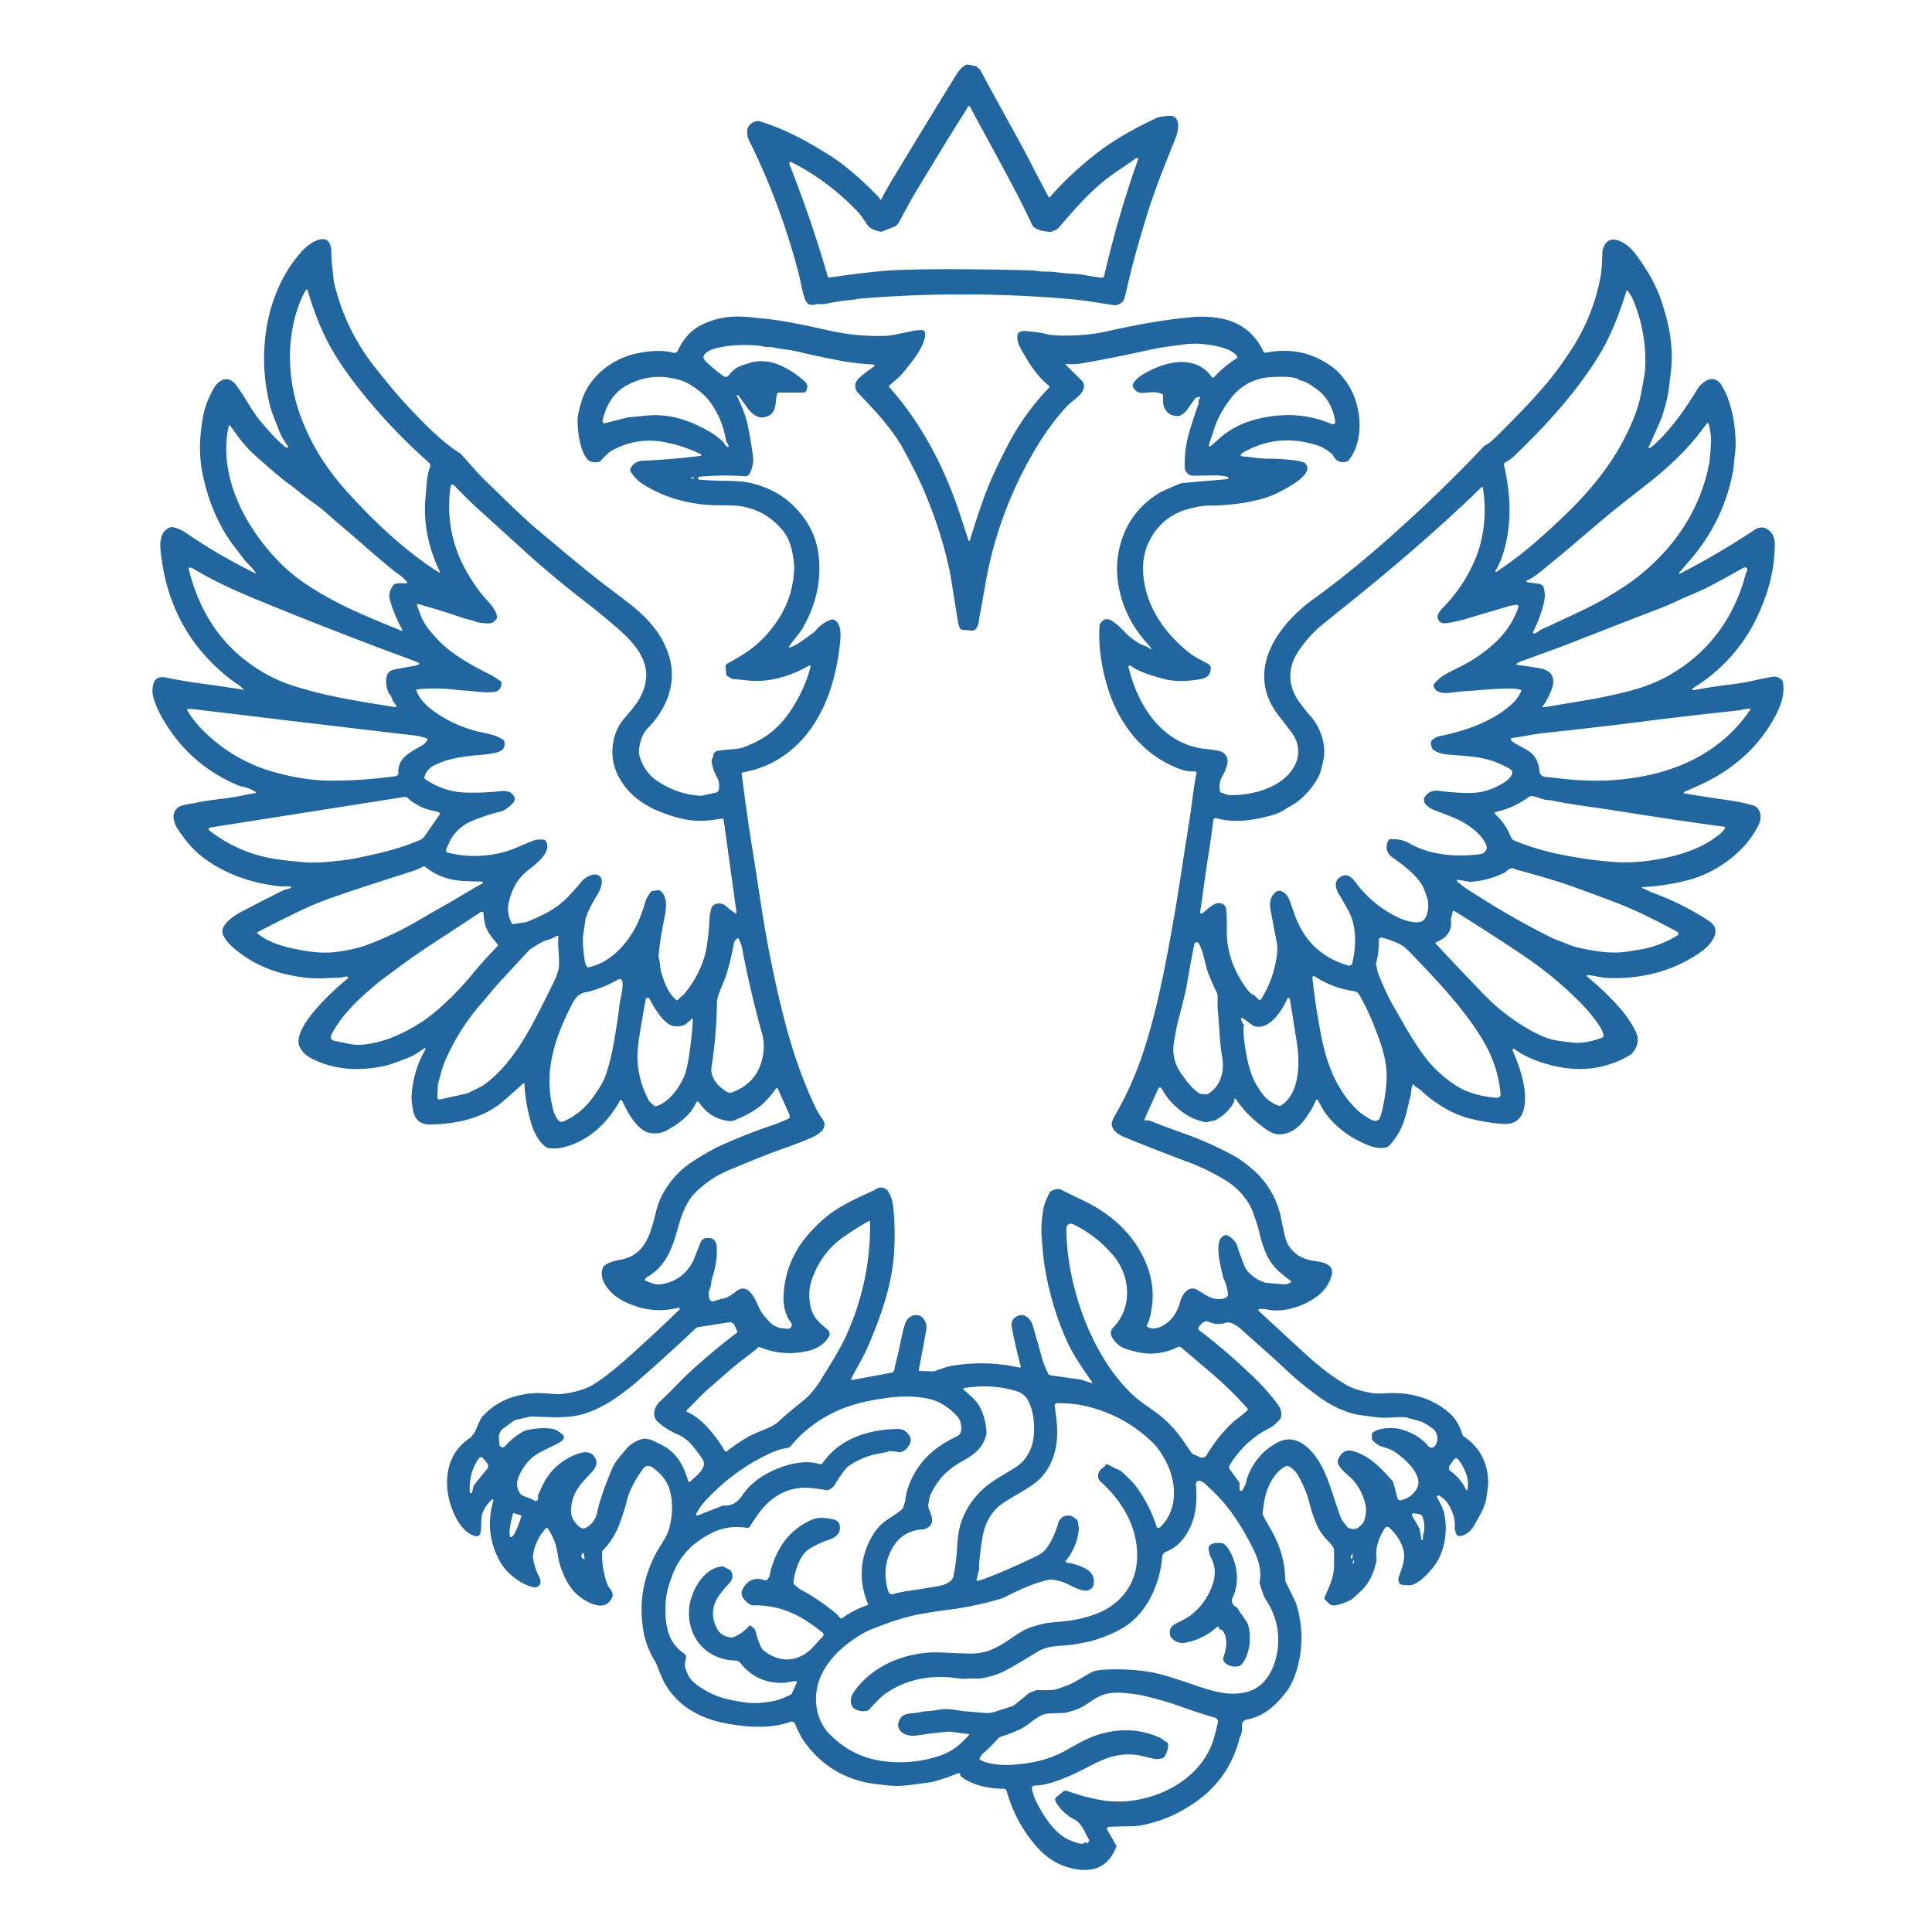 <?xml version="1.0" encoding="UTF-8" standalone="no"?>
<!DOCTYPE svg PUBLIC "-//W3C//DTD SVG 1.1//EN" "http://www.w3.org/Graphics/SVG/1.1/DTD/svg11.dtd">
<svg xmlns="http://www.w3.org/2000/svg" version="1.1" viewBox="0.00 0.00 1024.00 1024.00">
<path fill="#22669f" d="
  M 556.46 104.43
  Q 568.54 90.76 582.93 79.97
  Q 595.03 70.89 613.20 62.44
  Q 614.64 61.77 619.43 61.41
  C 626.24 60.90 624.64 69.28 623.03 73.30
  C 617.81 86.33 611.97 100.61 607.71 114.60
  C 602.83 130.61 599.52 142.43 596.76 155.18
  Q 596.76 155.21 596.03 157.81
  Q 595.58 159.42 594.73 160.15
  Q 592.52 162.03 590.48 161.73
  Q 583.70 160.72 578.33 159.87
  Q 573.03 159.02 566.13 158.43
  Q 510.02 153.69 454.57 158.38
  C 453.97 158.43 453.30 158.76 452.76 158.81
  Q 445.10 159.41 437.52 161.07
  Q 436.69 161.25 433.22 161.19
  A 2.98 2.91 35.7 0 0 432.23 161.34
  Q 427.91 162.73 426.38 157.80
  Q 425.29 154.29 424.26 149.11
  Q 423.70 146.27 422.08 140.37
  Q 412.53 105.55 396.78 73.96
  Q 396.00 72.39 396.00 68.96
  A 2.32 2.21 -33.2 0 1 396.25 67.89
  Q 397.97 64.49 401.61 64.20
  A 2.97 2.86 -37.5 0 1 402.68 64.32
  C 415.94 68.35 426.51 74.16 438.67 81.66
  Q 451.13 89.35 465.92 104.70
  A 1.28 1.17 15.7 0 1 466.22 105.18
  L 466.33 105.50
  A 0.48 0.47 -42.2 0 0 467.21 105.54
  Q 468.99 101.70 473.41 94.40
  Q 497.88 54.02 505.51 41.76
  C 507.35 38.81 509.16 35.57 512.25 34.31
  A 1.20 1.20 0.0 0 1 512.91 34.24
  L 516.66 34.94
  A 2.45 2.35 -20.7 0 1 517.62 35.35
  Q 519.30 36.57 519.89 37.69
  Q 527.56 52.03 538.63 71.95
  C 544.54 82.59 549.10 92.02 555.75 104.35
  A 0.44 0.43 51.3 0 0 556.46 104.43
  Z
  M 512.93 56.66
  Q 512.58 57.47 511.85 58.62
  C 501.67 74.72 497.97 80.91 486.16 100.40
  Q 482.73 106.06 476.39 117.93
  A 5.10 5.08 -86.4 0 1 473.75 120.27
  L 467.71 122.63
  A 2.19 2.18 -49.4 0 1 466.42 122.73
  Q 461.47 121.66 459.99 119.51
  Q 455.94 113.60 454.95 112.56
  Q 439.20 95.97 419.55 85.96
  Q 419.23 85.80 419.10 85.82
  A 0.88 0.87 75.7 0 0 418.40 87.01
  Q 430.21 116.99 438.77 146.71
  A 0.56 0.55 -11.7 0 0 439.39 147.11
  Q 463.92 143.60 474.76 143.17
  Q 500.35 142.14 546.28 143.30
  C 548.77 143.36 551.62 144.05 554.27 143.97
  C 558.51 143.84 563.42 144.95 567.89 145.04
  C 572.97 145.15 578.36 146.60 583.87 147.19
  A 1.25 1.25 0.0 0 0 585.22 146.23
  Q 592.69 114.00 603.20 84.52
  A 0.63 0.62 -7.7 0 0 602.25 83.80
  Q 596.62 87.74 591.89 90.90
  C 580.05 98.83 571.02 109.11 560.95 120.94
  Q 560.37 121.63 557.24 122.80
  A 1.89 1.82 -52.4 0 1 556.44 122.92
  C 553.67 122.69 548.35 121.92 547.05 119.18
  Q 544.87 114.55 542.65 110.03
  Q 537.36 99.23 518.46 64.65
  Q 515.59 59.41 514.18 56.63
  A 0.69 0.69 0.0 0 0 512.93 56.66
  Z"
/>
<path fill="#22669f" d="
  M 892.53 419.95
  A 0.32 0.32 0.0 0 0 892.68 420.51
  Q 905.81 422.68 915.74 424.09
  Q 923.11 425.14 928.92 426.80
  C 933.43 428.10 933.96 433.33 932.13 437.13
  C 925.30 451.28 910.17 462.29 895.30 466.31
  Q 883.22 469.57 870.42 470.19
  A 0.25 0.24 -35.8 0 0 870.34 470.66
  C 872.45 471.45 873.96 472.44 876.30 473.30
  Q 891.76 478.99 905.84 488.17
  C 913.58 493.22 906.29 501.17 901.50 504.55
  C 886.96 514.80 869.69 519.10 851.92 518.34
  C 848.23 518.19 844.97 517.04 841.56 516.82
  A 0.47 0.46 -23.3 0 0 841.23 517.64
  Q 848.88 523.85 856.15 531.61
  Q 863.19 539.12 866.87 546.56
  Q 869.97 552.81 864.83 558.52
  A 2.93 2.65 2.9 0 1 864.18 559.05
  C 853.00 565.75 840.73 567.91 828.02 565.81
  C 819.95 564.48 809.95 561.39 802.70 556.06
  A 0.68 0.68 0.0 0 0 801.65 556.40
  Q 801.60 556.55 801.79 556.99
  Q 805.43 565.30 807.07 572.23
  C 809.15 581.01 810.15 596.56 796.82 595.70
  Q 789.27 595.21 781.13 593.36
  Q 773.03 591.53 766.53 587.76
  Q 758.37 583.03 753.28 578.06
  C 752.16 576.97 749.81 575.95 749.34 574.93
  A 0.34 0.34 0.0 0 0 748.72 574.93
  C 747.79 576.96 748.08 579.05 747.55 581.13
  C 745.69 588.37 744.81 593.84 741.94 599.30
  Q 739.66 603.65 736.44 607.07
  C 734.25 609.38 728.79 608.42 725.61 607.18
  Q 712.56 602.10 704.03 591.98
  C 701.61 589.10 700.66 587.03 698.38 582.93
  A 0.47 0.47 0.0 0 0 697.54 582.97
  Q 695.44 587.98 691.65 593.15
  C 688.10 597.97 683.37 601.55 677.19 601.18
  Q 674.56 601.03 670.89 598.43
  Q 661.00 591.44 655.00 582.49
  A 0.45 0.45 0.0 0 0 654.17 582.69
  L 654.06 583.76
  A 2.16 2.04 -28.4 0 1 653.81 584.52
  Q 650.43 590.49 644.21 593.69
  A 1.40 1.35 24.2 0 1 643.85 593.82
  L 639.65 594.75
  A 2.14 2.06 -43.8 0 1 638.66 594.75
  Q 633.80 593.59 630.77 591.97
  C 624.96 588.84 618.95 583.25 615.70 576.92
  A 0.99 0.99 0.0 0 0 613.92 576.96
  L 606.61 593.19
  A 0.48 0.48 0.0 0 0 607.12 593.86
  Q 608.57 593.65 610.23 594.30
  Q 618.35 597.53 627.68 600.82
  C 637.49 604.28 645.31 607.98 653.30 612.21
  Q 658.02 614.71 664.33 620.17
  C 671.90 626.71 677.39 636.39 679.13 646.44
  Q 679.19 646.79 680.60 653.37
  Q 681.55 657.83 682.90 660.01
  C 685.95 664.95 690.80 667.53 696.53 668.31
  C 700.82 668.90 707.68 669.94 705.71 676.28
  Q 703.72 682.67 698.78 686.58
  C 692.02 691.91 680.93 695.97 671.82 694.10
  Q 669.30 693.58 667.43 693.85
  A 0.55 0.55 0.0 0 0 667.13 694.80
  Q 686.72 712.91 693.08 718.70
  Q 703.73 728.37 713.81 734.18
  Q 718.14 736.67 726.45 738.23
  Q 729.43 738.78 734.53 738.46
  C 747.26 737.64 759.77 741.05 768.76 749.46
  Q 772.94 753.37 775.08 760.25
  A 2.18 2.14 9.1 0 0 775.93 761.40
  Q 788.42 769.96 788.78 785.51
  Q 788.83 787.40 787.79 794.06
  Q 787.09 798.64 783.23 805.10
  Q 782.32 806.64 781.55 808.14
  C 780.04 811.12 776.47 814.46 772.91 814.08
  A 0.95 0.95 0.0 0 1 772.17 813.59
  Q 771.01 811.49 771.10 809.83
  Q 771.46 803.13 767.37 796.90
  Q 765.95 794.74 762.96 792.79
  Q 762.51 792.50 761.94 792.81
  A 0.60 0.60 0.0 0 0 761.69 793.61
  C 763.00 796.25 764.87 799.32 765.52 802.46
  C 767.55 812.31 765.52 824.22 758.58 831.96
  C 755.40 835.51 752.61 838.54 748.52 839.99
  Q 747.14 840.48 743.01 839.96
  A 1.50 1.50 0.0 0 1 742.10 839.49
  Q 740.64 837.95 741.54 835.36
  C 743.28 830.33 745.51 825.57 743.26 819.62
  Q 741.11 813.96 736.40 809.73
  A 1.63 1.62 37.4 0 0 733.95 810.05
  C 730.85 814.83 728.82 820.49 729.57 826.12
  A 3.79 3.76 47.5 0 1 729.52 827.37
  C 728.16 833.59 725.96 838.86 721.34 843.26
  Q 716.89 847.50 715.79 848.07
  Q 712.03 850.02 707.76 850.86
  A 3.90 3.90 0.0 0 1 704.25 849.79
  L 702.39 847.94
  A 1.35 1.34 -56.0 0 1 702.11 846.46
  C 704.65 840.57 707.01 836.19 707.06 829.68
  Q 707.10 825.65 707.07 821.69
  Q 707.06 820.24 705.12 818.09
  C 702.51 815.21 700.42 813.26 698.69 809.77
  Q 695.78 803.86 693.83 795.90
  Q 692.41 790.09 688.33 782.58
  C 686.96 780.05 685.34 778.49 683.10 777.20
  A 1.68 1.65 -42.7 0 0 681.52 777.15
  Q 678.50 778.64 676.43 781.21
  C 671.55 787.25 670.03 793.76 669.23 801.84
  A 2.53 2.49 -55.3 0 0 669.46 803.17
  Q 670.29 804.96 673.58 810.64
  Q 681.03 823.50 681.17 837.14
  A 3.52 3.47 31.7 0 0 681.54 838.66
  L 686.79 849.34
  A 1.49 0.28 77.6 0 1 686.85 849.49
  Q 692.59 867.83 687.14 885.64
  Q 685.11 892.27 681.83 896.62
  C 676.48 903.72 669.78 909.78 661.10 911.33
  Q 658.73 911.76 658.25 913.89
  A 2.08 1.98 -43.6 0 0 658.22 914.49
  Q 658.60 917.96 657.33 920.43
  A 4.40 3.98 -26.9 0 0 656.98 921.34
  Q 651.44 943.05 633.06 955.56
  Q 623.51 962.06 614.11 965.07
  Q 605.24 967.90 600.24 967.95
  Q 593.08 968.01 587.76 968.27
  A 1.08 1.08 0.0 0 0 586.88 969.89
  L 591.68 978.21
  A 0.61 0.59 -50.4 0 1 591.72 978.74
  Q 586.40 992.38 572.53 990.99
  Q 558.89 989.63 549.22 978.52
  Q 538.22 965.90 533.54 949.27
  A 1.65 1.64 82.0 0 0 531.96 948.07
  C 524.24 948.06 515.86 946.42 509.55 941.74
  A 1.41 1.40 12.3 0 1 509.00 940.89
  L 508.91 940.52
  A 0.90 0.90 0.0 0 0 507.69 939.88
  Q 500.85 942.69 494.37 944.40
  Q 493.53 944.62 482.64 946.05
  Q 476.26 946.89 470.85 946.33
  Q 461.85 945.41 458.20 944.57
  Q 438.02 939.91 425.89 922.53
  C 424.09 919.95 422.21 915.61 421.37 913.61
  A 1.84 1.84 0.0 0 0 419.04 912.58
  C 408.49 916.39 396.17 915.56 384.59 913.39
  C 371.30 910.91 359.36 904.40 352.52 892.50
  Q 350.90 889.68 348.02 882.22
  A 10.04 9.73 -72.2 0 0 347.21 880.58
  C 342.14 872.35 340.53 864.82 340.10 855.49
  C 339.51 842.46 343.44 829.54 350.38 818.74
  Q 353.57 813.78 354.33 811.23
  Q 357.28 801.47 355.60 792.44
  C 354.38 785.86 351.52 782.17 346.40 778.18
  Q 342.98 775.51 340.61 778.78
  C 337.05 783.67 333.40 789.98 331.92 796.67
  Q 331.44 798.82 329.14 805.57
  Q 325.75 815.51 319.56 821.67
  A 1.57 1.57 0.0 0 0 319.10 822.73
  Q 318.88 830.31 321.34 838.21
  Q 322.07 840.55 323.68 842.58
  A 4.35 3.52 41.2 0 1 324.40 846.74
  Q 321.41 852.93 314.13 850.13
  Q 305.35 846.74 300.81 838.76
  Q 296.75 831.61 295.65 824.21
  Q 295.00 819.77 293.89 817.01
  Q 292.03 812.38 290.39 810.22
  A 0.79 0.79 0.0 0 0 289.17 810.17
  Q 283.45 816.58 282.47 824.79
  A 2.94 2.67 -48.6 0 0 282.48 825.50
  Q 283.38 831.50 285.99 836.21
  A 2.07 1.90 26.6 0 1 286.18 836.71
  L 286.41 837.77
  A 2.94 2.94 0.0 0 1 283.03 841.31
  C 276.65 840.18 268.77 834.16 265.39 828.32
  Q 256.42 812.82 261.51 795.34
  A 0.48 0.47 77.4 0 0 260.74 794.85
  Q 257.39 797.79 255.87 801.57
  C 254.74 804.39 255.20 808.56 254.83 811.49
  C 254.38 815.03 252.20 814.59 249.60 813.24
  Q 244.55 810.61 241.00 803.05
  Q 236.22 792.85 237.09 782.80
  Q 238.25 769.27 249.26 762.05
  Q 249.76 761.72 251.36 759.49
  A 7.41 6.91 75.7 0 0 252.10 758.14
  Q 254.53 752.19 255.30 751.29
  Q 263.21 742.17 275.46 739.48
  Q 282.08 738.03 288.09 738.45
  Q 296.38 739.04 297.16 738.94
  Q 308.72 737.54 315.01 733.52
  Q 322.24 728.89 331.47 720.71
  Q 344.90 708.82 360.05 694.19
  A 0.60 0.60 0.0 0 0 359.49 693.17
  Q 347.19 696.16 335.75 691.89
  C 329.29 689.49 324.01 686.46 320.53 680.49
  Q 318.02 676.19 319.47 672.00
  A 2.39 2.29 79.2 0 1 320.06 671.09
  C 322.93 668.41 327.55 668.07 330.74 667.24
  C 341.98 664.32 344.84 653.75 347.31 643.69
  Q 348.67 638.16 350.20 634.98
  Q 355.91 623.10 366.53 616.01
  C 370.27 613.51 376.89 609.48 382.10 607.13
  Q 396.14 600.80 409.81 596.23
  C 412.30 595.40 414.30 594.44 417.53 593.14
  A 1.71 1.70 -23.3 0 0 418.44 590.86
  L 412.28 577.07
  A 0.58 0.58 0.0 0 0 411.27 576.97
  Q 408.94 580.28 405.84 583.57
  C 401.60 588.07 395.24 591.37 389.44 593.71
  A 6.74 6.69 37.9 0 1 385.96 594.13
  Q 376.03 592.71 370.49 584.27
  A 0.86 0.86 0.0 0 0 368.98 584.40
  C 366.08 591.10 359.26 595.98 353.27 599.18
  Q 348.99 601.47 343.92 600.37
  C 337.78 599.04 332.10 588.89 329.84 583.56
  A 0.74 0.74 0.0 0 0 328.51 583.49
  C 321.92 595.33 311.98 604.74 298.82 608.05
  Q 294.42 609.15 290.26 608.42
  A 2.09 2.00 -19.7 0 1 289.32 608.00
  C 285.22 604.77 282.89 599.89 281.47 595.06
  Q 278.43 584.77 277.94 574.41
  A 0.32 0.32 0.0 0 0 277.41 574.18
  Q 268.96 581.73 266.30 583.99
  C 256.02 592.70 241.75 595.79 228.03 596.00
  Q 220.57 596.12 219.05 588.99
  Q 217.91 583.64 218.19 580.03
  Q 219.19 567.01 225.51 556.19
  A 0.43 0.43 0.0 0 0 224.90 555.62
  C 221.86 557.72 219.31 559.50 216.12 560.73
  Q 207.05 564.21 204.77 564.74
  C 190.99 567.94 176.66 567.32 164.37 560.57
  Q 160.79 558.60 158.92 555.04
  C 153.80 545.35 177.47 524.03 184.30 518.64
  A 0.56 0.55 33.4 0 0 184.10 517.67
  C 183.04 517.37 181.98 518.04 180.94 518.08
  Q 173.05 518.43 170.76 518.53
  Q 161.83 518.89 150.40 516.07
  Q 135.04 512.27 123.37 502.04
  Q 119.83 498.94 118.28 495.59
  C 115.99 490.63 123.72 485.53 127.18 483.68
  Q 137.53 478.16 149.89 472.00
  Q 150.76 471.57 152.22 471.23
  Q 153.92 470.83 154.25 470.53
  A 0.31 0.31 0.0 0 0 154.12 470.00
  C 151.90 469.45 150.43 469.96 148.62 469.77
  Q 125.57 467.45 108.41 455.07
  Q 100.71 449.50 93.57 438.43
  Q 92.93 437.43 92.23 434.73
  Q 91.10 430.42 94.73 427.65
  A 2.37 2.27 -71.0 0 1 95.45 427.28
  Q 99.32 426.08 102.99 425.73
  Q 103.08 425.72 104.65 425.30
  Q 106.67 424.74 119.92 423.07
  C 125.32 422.39 129.69 421.31 135.38 420.34
  A 0.32 0.32 0.0 0 0 135.50 419.76
  Q 131.83 417.39 127.72 416.78
  A 3.64 3.48 58.8 0 1 126.94 416.57
  Q 100.11 405.55 85.82 380.19
  Q 82.62 374.50 81.21 369.33
  Q 80.48 366.67 81.10 363.33
  Q 82.07 358.02 87.73 359.09
  Q 100.18 361.46 103.76 361.89
  Q 108.03 362.41 127.73 365.32
  Q 128.41 365.42 128.45 365.58
  Q 128.55 365.92 128.84 365.93
  A 0.25 0.25 0.0 0 0 129.05 365.52
  C 127.20 363.19 125.45 362.50 123.33 360.91
  Q 91.54 336.93 85.79 297.20
  C 84.90 291.03 83.22 281.85 90.53 279.44
  A 1.89 1.85 -48.0 0 1 91.46 279.38
  Q 95.18 280.09 98.58 282.44
  Q 115.75 294.29 135.18 303.78
  A 0.25 0.25 0.0 0 0 135.49 303.40
  Q 133.65 301.03 131.86 299.27
  C 129.09 296.55 127.96 294.48 125.04 290.80
  C 115.94 279.32 109.96 264.87 107.21 250.26
  Q 105.82 242.83 106.02 235.77
  Q 106.21 228.68 107.54 221.27
  Q 109.00 213.10 113.47 205.55
  C 116.14 201.05 121.13 198.91 124.90 203.79
  C 129.43 209.65 133.13 217.14 137.47 222.51
  Q 144.39 231.05 150.21 236.13
  Q 151.25 237.04 152.15 237.32
  A 0.45 0.45 0.0 0 0 152.66 236.64
  Q 150.41 233.25 150.31 233.07
  C 148.20 229.56 147.64 227.30 145.44 221.93
  Q 143.91 218.22 142.96 214.40
  Q 138.25 195.45 140.98 175.77
  C 143.14 160.23 149.60 144.29 160.57 132.58
  C 164.74 128.13 175.48 121.52 175.63 133.71
  Q 175.66 136.53 175.73 137.32
  Q 176.72 148.41 177.17 150.29
  Q 182.28 171.49 194.61 189.16
  Q 198.21 194.33 208.74 206.99
  Q 214.37 213.75 224.05 223.58
  Q 235.06 234.75 243.77 240.24
  A 3.97 3.82 -3.8 0 1 244.59 240.93
  C 248.98 245.72 252.21 249.81 256.75 254.26
  Q 277.43 274.49 284.12 280.12
  Q 311.69 303.33 320.67 310.11
  Q 331.89 318.58 333.74 320.04
  C 343.28 327.59 350.50 335.51 354.33 346.80
  C 359.11 360.86 353.85 375.18 343.50 385.77
  Q 339.10 390.26 338.65 398.49
  A 4.08 3.70 -52.2 0 0 338.74 399.64
  C 339.91 404.94 343.09 410.33 347.92 413.63
  Q 358.46 420.86 370.84 421.77
  A 5.11 4.96 -48.3 0 0 372.35 421.66
  L 379.39 420.09
  A 2.13 2.12 -3.1 0 0 381.04 418.26
  C 381.33 415.76 381.16 413.92 379.69 411.35
  Q 377.92 408.25 377.20 403.80
  A 2.69 2.67 54.2 0 1 377.46 402.15
  Q 378.00 401.07 378.04 400.48
  A 2.70 2.69 87.6 0 1 380.31 398.00
  Q 384.58 397.33 388.29 397.10
  Q 391.91 396.87 394.24 396.01
  C 405.17 391.99 412.79 386.21 419.35 376.22
  Q 426.53 365.27 429.64 353.36
  A 0.54 0.54 0.0 0 0 428.85 352.75
  C 419.10 358.41 407.62 361.87 396.27 360.66
  Q 388.97 359.89 388.22 359.82
  Q 387.66 359.77 385.35 358.19
  A 1.01 1.00 15.0 0 1 384.92 357.45
  L 384.57 353.36
  A 1.57 1.56 73.2 0 1 385.37 351.85
  Q 388.32 350.23 393.10 347.33
  Q 404.62 340.33 412.33 328.54
  Q 420.44 316.14 420.92 301.30
  Q 421.02 298.30 420.22 294.22
  C 419.08 288.35 417.92 284.67 414.17 280.35
  Q 405.87 270.82 393.81 268.51
  C 388.64 267.53 383.27 267.98 377.51 267.73
  Q 357.64 266.84 341.75 257.24
  C 338.52 255.29 335.96 252.91 334.25 249.84
  A 1.68 1.68 0.0 0 1 334.21 248.28
  Q 336.16 244.38 340.92 244.18
  Q 355.26 243.59 371.29 241.63
  A 0.48 0.48 0.0 0 0 371.44 240.73
  Q 362.74 236.49 353.23 234.54
  Q 336.98 231.20 323.26 239.46
  Q 322.18 240.11 318.25 244.36
  A 1.69 1.68 17.5 0 1 317.24 244.88
  Q 313.13 245.48 311.35 243.44
  C 307.22 238.73 306.04 227.92 306.14 222.52
  Q 306.20 219.30 308.22 212.68
  C 312.26 199.40 324.77 189.86 338.08 187.18
  C 344.16 185.95 351.01 185.40 356.91 186.96
  A 2.02 2.02 0.0 0 0 359.26 185.84
  Q 361.47 180.92 365.22 176.98
  C 370.46 171.47 380.05 168.40 387.36 167.92
  Q 392.48 167.58 397.75 168.12
  Q 405.37 168.89 405.53 168.91
  C 416.93 170.22 427.94 172.60 439.32 175.16
  Q 455.23 178.73 470.75 177.92
  Q 472.65 177.82 484.94 175.15
  A 0.78 0.65 31.7 0 1 485.15 175.12
  L 488.66 174.96
  A 1.54 1.54 0.0 0 1 490.24 176.19
  Q 490.55 177.68 490.05 179.53
  C 488.37 185.72 483.85 190.99 479.82 196.13
  C 477.03 199.69 474.72 201.43 471.28 204.41
  A 0.48 0.48 0.0 0 0 471.24 205.09
  C 488.43 224.43 500.38 247.38 508.51 271.73
  Q 510.29 277.05 513.19 286.07
  Q 513.28 286.35 513.57 286.63
  A 0.28 0.28 0.0 0 0 514.03 286.51
  Q 517.07 276.24 521.19 264.64
  C 524.80 254.47 530.32 243.21 534.54 235.21
  Q 543.26 218.68 555.97 205.56
  A 0.79 0.78 41.2 0 0 555.89 204.40
  C 549.05 198.92 544.36 190.97 540.51 183.76
  Q 539.41 181.69 539.22 179.35
  Q 539.02 176.86 540.10 176.21
  Q 541.72 175.25 543.95 175.48
  Q 551.84 176.31 553.51 176.77
  Q 557.50 177.88 563.08 177.88
  Q 576.14 177.91 585.22 175.91
  C 601.86 172.27 617.01 169.30 632.75 168.01
  C 639.01 167.50 647.39 168.16 653.24 170.52
  Q 664.30 174.98 669.68 186.35
  A 1.06 1.05 -18.2 0 0 670.84 186.93
  Q 691.44 182.91 707.35 195.45
  Q 709.70 197.29 713.13 201.80
  C 721.55 212.87 723.82 232.83 714.79 243.98
  A 2.23 2.22 -76.1 0 1 713.52 244.75
  Q 708.53 245.77 706.50 241.24
  A 1.88 1.79 8.4 0 0 705.97 240.56
  Q 701.88 237.37 699.48 236.52
  Q 678.59 229.11 659.68 239.37
  Q 658.35 240.09 657.74 240.83
  A 0.61 0.61 0.0 0 0 658.16 241.82
  C 663.31 242.27 667.77 243.17 673.33 243.14
  Q 679.11 243.10 687.17 244.12
  Q 688.29 244.26 690.90 245.05
  A 1.82 1.80 74.3 0 1 691.64 245.47
  C 697.61 251.13 681.07 259.19 678.06 260.80
  Q 673.63 263.18 667.31 264.80
  Q 655.36 267.86 640.77 267.99
  Q 635.51 268.04 628.48 270.18
  C 619.51 272.92 613.09 278.80 609.05 286.98
  Q 604.92 295.36 606.09 306.00
  C 607.84 321.99 617.43 335.63 629.83 345.58
  C 633.27 348.34 635.96 349.47 640.42 351.94
  A 2.60 2.59 16.2 0 1 641.75 354.35
  C 641.53 358.05 639.51 359.45 635.83 360.05
  C 629.17 361.14 622.62 361.47 616.49 359.76
  C 609.85 357.90 604.00 356.26 599.23 352.82
  A 0.70 0.70 0.0 0 0 598.14 353.55
  C 603.11 374.39 616.26 394.71 639.26 397.00
  Q 645.56 397.63 647.12 398.33
  Q 651.79 400.43 650.28 405.76
  Q 649.44 408.71 647.78 411.58
  Q 645.69 415.19 646.71 419.61
  A 0.75 0.75 0.0 0 0 647.36 420.19
  C 648.82 420.35 649.85 421.41 651.52 421.44
  C 663.94 421.71 679.84 417.39 686.05 406.10
  C 689.33 400.14 688.50 393.21 684.35 387.88
  Q 677.52 379.08 677.37 378.88
  C 659.92 355.66 676.71 331.57 696.23 317.46
  Q 715.55 303.50 736.44 284.94
  Q 764.18 260.30 786.20 236.83
  A 4.46 4.26 6.5 0 1 787.33 235.97
  Q 788.96 235.12 790.25 234.01
  Q 793.95 230.80 806.28 218.05
  Q 817.43 206.51 824.06 197.82
  C 828.55 191.94 834.68 183.04 838.44 175.69
  Q 845.27 162.34 848.21 147.29
  C 849.11 142.71 849.04 138.70 849.29 134.02
  C 849.45 130.99 851.22 126.99 854.92 126.97
  C 859.12 126.95 863.81 130.73 866.23 133.85
  Q 873.77 143.58 878.41 153.85
  C 879.87 157.09 881.72 162.89 883.25 168.52
  Q 886.75 181.44 885.85 194.55
  Q 885.70 196.63 885.37 198.94
  Q 885.18 200.26 884.85 203.36
  Q 883.98 211.63 880.73 221.24
  Q 880.07 223.18 873.75 237.09
  A 0.26 0.26 0.0 0 0 874.04 237.45
  Q 875.02 237.22 875.79 236.55
  C 885.76 227.81 893.45 216.43 900.47 204.99
  Q 900.87 204.35 903.41 202.36
  C 906.67 199.79 910.59 200.77 912.58 204.37
  Q 914.84 208.44 915.44 210.03
  Q 919.70 221.32 919.92 234.65
  C 919.98 238.95 919.22 242.47 918.96 246.61
  Q 918.86 248.24 918.22 251.35
  Q 912.93 277.19 895.33 297.35
  Q 891.35 301.91 890.01 303.54
  A 0.33 0.33 0.0 0 0 890.42 304.05
  Q 910.85 293.53 929.79 280.94
  Q 932.27 279.29 934.74 279.63
  A 3.20 3.02 60.7 0 1 935.70 279.93
  Q 940.69 282.37 940.67 288.37
  C 940.65 300.94 937.76 312.22 932.82 323.68
  Q 921.59 349.73 897.16 364.84
  A 0.54 0.53 23.9 0 0 897.54 365.82
  Q 907.32 364.00 918.36 362.64
  Q 923.86 361.96 929.33 360.74
  Q 938.16 358.78 940.26 358.66
  Q 942.37 358.55 944.38 360.35
  A 1.59 1.58 -75.5 0 1 944.87 361.19
  C 946.14 366.96 944.23 373.04 941.65 378.15
  C 933.43 394.40 920.39 406.44 904.26 414.49
  Q 900.56 416.34 893.21 419.47
  Q 893.10 419.51 892.53 419.95
  Z
  M 162.46 153.47
  Q 161.29 154.89 160.23 157.24
  C 151.57 176.27 151.94 199.71 158.82 219.21
  Q 166.56 241.14 182.99 259.54
  Q 202.70 281.61 221.66 295.83
  Q 227.31 300.07 232.76 303.48
  A 0.29 0.29 0.0 0 0 233.17 303.11
  C 227.30 291.02 224.21 277.23 225.53 263.61
  C 226.22 256.53 226.06 252.58 227.94 247.39
  A 1.97 1.95 31.0 0 0 227.40 245.25
  Q 205.86 226.13 188.95 204.34
  Q 178.77 191.22 173.27 180.35
  Q 167.19 168.34 162.98 153.57
  A 0.30 0.30 0.0 0 0 162.46 153.47
  Z
  M 862.07 154.13
  Q 855.54 175.32 847.44 188.45
  C 835.26 208.24 819.34 225.54 802.38 241.86
  C 800.66 243.51 799.86 243.84 797.75 245.16
  A 1.32 1.32 0.0 0 0 797.16 246.59
  C 800.79 262.36 801.52 278.27 796.49 293.98
  Q 795.00 298.64 792.61 302.54
  A 0.39 0.39 0.0 0 0 793.16 303.07
  Q 804.53 295.43 813.58 287.56
  Q 819.73 282.21 826.55 275.81
  C 845.07 258.40 858.41 241.34 866.80 219.38
  Q 868.66 214.50 869.87 208.24
  Q 871.75 198.45 871.86 196.82
  Q 873.14 178.17 866.16 160.31
  Q 864.70 156.57 862.62 154.03
  A 0.32 0.32 0.0 0 0 862.07 154.13
  Z
  M 578.84 732.53
  C 573.48 724.95 568.53 717.69 565.32 710.45
  Q 556.77 691.21 553.51 670.06
  C 552.88 666.00 552.64 661.80 552.19 656.74
  Q 551.52 649.16 553.02 640.78
  C 553.57 637.70 555.11 634.50 556.29 632.14
  A 1.74 1.71 -2.2 0 1 556.97 631.42
  Q 560.25 629.50 562.62 630.67
  Q 567.74 633.22 573.53 635.99
  C 588.04 642.93 599.89 652.81 606.75 667.98
  Q 613.32 682.53 609.59 697.68
  Q 608.85 700.65 607.92 702.28
  A 0.72 0.72 0.0 0 0 608.16 703.25
  C 611.00 705.00 614.88 703.69 617.31 702.06
  Q 623.40 697.97 625.42 690.23
  C 626.52 686.02 630.11 680.77 634.89 683.83
  C 639.32 686.65 644.00 690.05 649.60 687.87
  A 2.00 1.99 76.0 0 0 650.86 685.76
  Q 650.31 681.35 648.73 678.18
  A 4.41 4.27 25.7 0 1 648.37 677.20
  C 647.13 671.93 642.89 657.13 648.98 654.77
  C 651.30 653.87 655.08 658.26 655.60 659.90
  Q 657.68 666.43 659.98 671.90
  A 4.18 4.05 15.8 0 0 660.53 672.85
  Q 664.35 677.80 670.33 679.71
  A 4.08 3.91 -32.2 0 0 671.30 679.91
  Q 678.93 680.62 680.25 680.72
  Q 682.48 680.89 684.18 679.54
  A 0.39 0.38 43.7 0 0 684.16 678.93
  Q 681.50 676.99 678.67 674.59
  C 671.57 668.58 669.40 661.26 667.17 652.05
  Q 666.44 649.01 664.12 642.63
  C 661.61 635.71 655.92 629.59 650.40 626.12
  Q 640.74 620.05 629.63 615.88
  Q 610.98 608.87 597.00 603.12
  C 593.71 601.76 589.94 600.12 589.25 596.17
  A 2.75 2.72 44.7 0 1 589.24 595.27
  Q 589.48 593.74 591.05 591.03
  Q 600.76 574.33 606.91 554.71
  C 614.52 530.47 618.89 505.35 623.34 479.86
  Q 623.76 477.42 630.70 432.83
  C 631.85 425.48 632.59 417.57 634.15 409.79
  A 0.79 0.78 -85.7 0 0 633.35 408.85
  Q 629.12 409.08 624.97 407.48
  Q 607.46 400.76 596.59 384.57
  Q 590.21 375.06 586.79 363.45
  Q 581.79 346.50 582.78 331.54
  A 1.90 1.88 62.2 0 1 583.03 330.72
  Q 585.57 326.44 589.83 329.35
  Q 592.72 331.31 596.86 335.73
  C 598.56 337.55 603.38 341.36 607.44 342.59
  Q 608.23 342.82 609.65 344.05
  A 0.30 0.30 0.0 0 0 610.10 343.65
  Q 609.08 342.20 607.18 340.06
  C 595.39 326.73 589.03 307.44 593.49 289.76
  Q 598.24 270.98 614.68 261.14
  Q 616.38 260.12 625.37 256.37
  A 4.94 4.94 0.0 0 1 626.91 256.00
  L 650.47 253.96
  A 0.62 0.62 0.0 0 0 650.59 252.74
  Q 648.19 252.06 644.75 251.99
  Q 643.67 251.97 632.65 252.14
  Q 629.44 252.19 628.08 248.94
  A 2.25 2.14 -58.5 0 1 627.91 248.14
  Q 627.73 238.75 629.74 231.24
  Q 631.56 224.47 635.20 214.12
  A 1.87 1.85 48.8 0 0 635.26 213.12
  Q 635.12 212.43 636.02 210.70
  A 0.29 0.29 0.0 0 0 635.69 210.29
  Q 633.81 210.78 633.68 210.93
  Q 632.53 212.43 629.41 216.88
  Q 627.66 219.39 625.23 220.33
  A 2.74 2.69 -55.0 0 1 624.26 220.51
  Q 618.56 220.58 616.72 215.00
  Q 616.45 214.20 616.40 209.51
  A 0.83 0.82 -78.9 0 0 615.91 208.77
  C 612.76 207.43 609.98 207.96 605.73 208.25
  Q 602.17 208.48 600.53 205.03
  A 1.80 1.80 0.0 0 1 600.62 203.30
  C 602.30 200.57 604.22 199.27 607.77 197.30
  C 618.90 191.15 634.04 188.17 642.26 199.83
  A 0.79 0.79 0.0 0 0 643.49 199.90
  Q 648.76 194.11 655.32 190.06
  A 1.01 1.00 -38.3 0 0 655.51 188.49
  Q 652.73 185.69 648.93 184.56
  C 642.06 182.53 634.49 181.57 627.48 182.55
  C 621.27 183.42 616.26 183.90 610.05 185.26
  Q 587.87 190.13 573.39 192.57
  Q 569.64 193.21 565.09 192.94
  A 0.25 0.25 0.0 0 0 564.90 193.37
  L 573.65 202.03
  A 1.10 0.51 24.7 0 1 573.77 202.17
  C 576.69 206.54 570.91 210.78 567.37 213.52
  A 12.11 10.90 -0.3 0 0 566.14 214.64
  Q 556.25 225.03 547.55 240.07
  Q 528.57 272.86 522.13 310.30
  Q 519.72 324.28 519.51 324.96
  C 518.79 327.35 519.19 329.86 517.75 332.64
  A 2.94 2.94 0.0 0 1 514.85 334.23
  L 509.90 333.76
  A 0.86 0.25 29.0 0 1 509.77 333.73
  Q 508.40 333.32 507.86 330.16
  Q 506.88 324.42 505.64 316.45
  Q 504.04 306.15 503.34 302.77
  Q 499.08 282.05 489.77 260.12
  C 486.53 252.51 482.21 244.44 479.11 238.65
  C 473.14 227.48 463.62 217.42 454.43 207.84
  A 2.88 2.84 -79.1 0 1 453.85 206.97
  Q 452.17 203.12 455.63 200.07
  Q 458.71 197.34 463.30 194.23
  A 0.49 0.49 0.0 0 0 463.30 193.43
  Q 462.97 193.21 462.38 193.17
  Q 452.53 192.55 445.54 191.21
  Q 433.45 188.89 425.36 186.96
  Q 419.78 185.63 417.53 185.37
  Q 412.72 184.80 409.65 184.10
  C 407.81 183.68 406.11 184.20 404.09 183.57
  Q 403.06 183.25 399.91 183.04
  Q 387.79 182.20 378.25 184.96
  C 376.22 185.54 370.60 188.00 373.93 191.38
  Q 377.85 195.35 383.47 199.35
  A 2.03 2.03 0.0 0 0 386.30 198.89
  Q 389.32 194.68 394.65 193.22
  C 396.29 192.77 398.24 191.98 399.85 191.75
  Q 405.95 190.90 410.88 192.63
  Q 419.06 195.50 426.43 202.09
  Q 429.04 204.43 427.03 207.47
  A 1.32 1.31 -73.3 0 1 425.93 208.07
  L 412.89 208.07
  A 1.15 1.15 0.0 0 0 411.77 208.95
  C 410.97 212.33 411.58 216.52 408.89 219.37
  A 3.59 3.49 6.5 0 1 408.10 219.98
  C 402.85 222.97 399.09 220.26 395.73 215.62
  Q 391.65 209.97 391.30 209.44
  A 0.33 0.33 0.0 0 0 390.85 209.34
  L 390.68 209.44
  A 0.31 0.31 0.0 0 0 390.56 209.85
  Q 394.26 217.50 395.64 222.58
  Q 397.02 227.67 398.98 240.94
  Q 399.82 246.62 397.14 251.28
  A 2.30 2.30 0.0 0 1 394.97 252.43
  Q 382.26 251.54 370.40 252.74
  A 0.50 0.49 87.5 0 0 369.95 253.24
  L 369.95 253.52
  A 0.72 0.72 0.0 0 0 370.62 254.24
  Q 378.74 254.83 384.56 254.86
  Q 393.52 254.91 398.35 256.11
  Q 411.38 259.36 419.82 267.40
  Q 431.64 278.67 433.69 293.02
  Q 436.58 313.29 425.54 332.74
  C 423.84 335.73 420.57 339.18 418.19 342.63
  A 0.35 0.35 0.0 0 0 418.57 343.16
  Q 421.07 342.42 423.51 340.75
  Q 426.98 338.38 431.29 335.18
  A 6.49 6.44 -87.9 0 0 432.39 334.15
  Q 435.88 329.94 440.59 328.40
  A 2.07 2.07 0.0 0 1 442.06 328.48
  C 445.16 329.87 445.69 334.50 445.46 337.92
  Q 444.71 349.21 441.36 361.34
  C 434.80 385.02 419.04 404.96 393.68 409.38
  A 0.71 0.71 0.0 0 0 393.10 410.17
  Q 396.12 433.57 398.21 446.44
  Q 400.37 459.72 403.23 478.66
  Q 407.92 509.74 415.43 539.29
  C 419.66 555.94 424.70 570.85 431.58 585.66
  Q 433.57 589.94 435.78 592.93
  C 439.39 597.80 434.09 601.24 430.20 602.93
  C 421.02 606.90 413.67 609.11 404.84 612.62
  Q 395.74 616.24 385.89 620.40
  Q 376.51 624.36 368.84 631.81
  C 364.89 635.63 362.96 640.13 360.92 645.48
  Q 360.70 646.04 358.22 654.59
  C 355.57 663.69 351.65 671.89 343.22 676.71
  Q 342.32 677.23 341.89 677.96
  A 0.58 0.57 26.2 0 0 342.17 678.78
  C 345.83 680.26 347.77 681.32 351.72 680.47
  C 359.89 678.73 365.56 673.55 368.41 665.82
  Q 368.62 665.25 371.45 658.23
  A 3.21 3.20 6.2 0 1 373.88 656.28
  Q 379.78 655.26 379.93 661.53
  Q 380.13 669.46 377.42 677.43
  Q 376.99 678.70 376.96 680.16
  C 376.92 682.13 375.57 683.76 375.58 685.75
  Q 375.58 687.23 376.08 688.59
  A 1.81 1.80 -20.2 0 0 378.41 689.66
  Q 380.33 688.95 383.73 688.16
  Q 386.29 687.57 390.00 684.56
  C 396.60 679.21 400.24 688.58 402.49 693.53
  Q 403.75 696.30 407.94 700.71
  A 10.89 10.84 -19.2 0 0 414.90 704.05
  L 417.46 704.27
  A 2.03 2.02 -16.1 0 0 419.25 701.04
  Q 414.85 695.19 415.33 686.26
  Q 416.30 668.01 428.59 654.05
  Q 436.65 644.89 445.14 639.91
  Q 452.30 635.71 463.20 630.94
  A 1.99 1.95 -75.4 0 0 463.68 630.65
  Q 466.69 628.28 469.84 630.44
  A 2.60 2.48 89.1 0 1 470.50 631.11
  Q 472.82 634.59 473.32 638.87
  Q 474.77 651.39 473.78 665.15
  C 472.61 681.38 466.82 698.09 459.61 714.56
  C 457.27 719.92 453.72 725.58 451.16 730.74
  A 0.48 0.48 0.0 0 0 451.68 731.42
  L 472.50 727.56
  A 1.85 1.83 0.2 0 0 473.97 726.11
  Q 474.67 722.62 475.83 718.08
  C 477.03 713.41 477.88 707.49 479.49 702.31
  C 480.70 698.39 483.34 696.45 487.16 697.21
  A 2.27 2.21 -20.3 0 1 488.08 697.62
  Q 491.75 700.46 490.84 705.40
  Q 487.31 724.66 486.95 726.15
  A 0.36 0.36 0.0 0 0 487.29 726.60
  L 494.21 726.86
  A 3.89 3.78 34.9 0 0 495.73 726.61
  Q 501.86 724.33 504.85 723.84
  Q 522.84 720.93 540.32 724.85
  A 0.58 0.57 89.0 0 0 541.00 724.14
  Q 538.10 713.25 536.28 703.54
  Q 535.62 700.04 537.99 698.28
  C 542.09 695.24 546.07 698.19 547.40 702.62
  Q 548.34 705.76 552.52 720.59
  C 553.34 723.46 554.18 725.03 555.43 727.85
  A 1.88 1.88 0.0 0 0 556.88 728.95
  L 572.93 731.22
  A 1.82 1.01 -12.2 0 1 573.14 731.27
  L 578.45 733.06
  A 0.35 0.34 81.6 0 0 578.84 732.53
  Z
  M 386.11 236.73
  Q 386.30 235.88 385.34 234.73
  Q 384.89 234.19 384.69 232.92
  Q 382.88 221.80 375.94 212.50
  Q 373.59 209.36 368.56 205.68
  Q 364.22 202.50 359.63 201.23
  Q 345.09 197.21 332.16 204.27
  C 324.97 208.20 321.13 215.14 319.35 222.98
  A 1.11 1.10 89.2 0 0 320.70 224.30
  L 332.41 221.31
  A 2.87 2.66 33.2 0 1 332.88 221.23
  C 338.41 220.77 342.65 220.04 347.82 220.06
  Q 358.34 220.10 369.95 225.57
  Q 379.17 229.92 383.44 234.44
  A 2.24 2.17 -81.0 0 1 383.82 234.98
  Q 384.35 236.05 385.56 236.93
  A 0.35 0.35 0.0 0 0 386.11 236.73
  Z
  M 641.48 236.53
  Q 642.40 235.96 645.54 233.07
  C 652.75 226.45 660.97 222.75 672.14 220.90
  Q 689.97 217.96 705.97 224.81
  A 1.24 1.24 0.0 0 0 707.69 223.51
  C 706.82 216.93 703.37 209.96 697.68 206.11
  C 694.69 204.09 692.55 202.30 689.14 201.61
  A 1.72 1.67 -18.0 0 1 688.35 201.22
  C 685.73 198.81 671.60 199.91 669.58 200.34
  Q 659.05 202.60 652.71 210.68
  Q 646.40 218.72 643.79 226.52
  Q 643.63 227.00 640.69 235.91
  A 0.53 0.53 0.0 0 0 641.48 236.53
  Z
  M 813.40 335.75
  Q 815.00 335.09 816.07 334.15
  A 2.79 2.59 9.3 0 1 816.72 333.72
  Q 843.28 321.66 850.40 317.39
  Q 860.62 311.25 864.45 308.44
  C 885.26 293.23 900.65 272.29 905.82 246.09
  Q 906.40 243.18 906.89 234.12
  C 907.07 230.93 906.14 226.99 905.70 224.79
  A 0.65 0.65 0.0 0 0 904.53 224.54
  C 896.51 235.98 886.30 245.99 875.41 254.66
  C 866.33 261.90 856.68 269.15 846.35 278.01
  Q 828.79 293.08 816.24 303.23
  Q 812.67 306.12 809.35 307.72
  A 0.46 0.45 35.9 0 0 809.49 308.58
  L 815.77 309.47
  A 3.00 2.98 86.3 0 1 818.24 311.65
  Q 819.24 315.30 818.36 319.16
  Q 816.62 326.81 812.58 334.87
  A 0.64 0.64 0.0 0 0 813.40 335.75
  Z
  M 213.25 333.76
  Q 208.58 325.39 206.56 317.53
  Q 205.65 313.98 208.44 310.21
  A 2.00 1.95 10.2 0 1 209.53 309.47
  Q 211.63 308.91 215.13 309.24
  A 0.57 0.56 -17.1 0 0 215.62 308.32
  C 213.22 305.48 210.75 304.11 208.23 302.09
  C 198.97 294.70 190.31 286.65 181.04 278.88
  Q 177.28 275.72 173.35 272.18
  C 168.86 268.13 163.43 264.81 158.59 260.75
  Q 156.24 258.78 152.82 256.28
  C 147.54 252.41 142.88 248.10 136.27 242.35
  C 130.28 237.14 126.39 231.92 122.16 225.75
  A 0.54 0.54 0.0 0 0 121.19 225.94
  C 115.23 253.13 131.04 281.34 149.59 299.47
  Q 156.77 306.50 167.59 313.06
  Q 177.44 319.04 187.58 323.64
  Q 198.75 328.70 212.80 334.28
  A 0.37 0.36 85.9 0 0 213.25 333.76
  Z
  M 367.82 253.296
  A 0.78 0.33 -0.3 0 0 367.038 252.97
  A 0.78 0.33 -0.3 0 0 366.26 253.304
  A 0.78 0.33 -0.3 0 0 367.042 253.63
  A 0.78 0.33 -0.3 0 0 367.82 253.296
  Z
  M 390.37 483.69
  L 383.55 434.50
  A 0.75 0.74 -8.0 0 0 382.70 433.87
  C 378.22 434.52 376.71 434.84 372.40 435.03
  Q 363.09 435.45 350.30 430.43
  Q 336.45 425.00 329.65 414.67
  Q 323.28 404.98 324.89 394.27
  Q 326.05 386.54 330.50 381.23
  C 335.78 374.92 340.43 370.21 342.11 361.85
  C 344.79 348.47 333.71 338.37 324.33 330.44
  Q 316.62 323.91 310.39 319.12
  Q 293.22 305.88 278.77 292.76
  Q 255.70 271.82 254.12 270.41
  Q 248.87 265.76 240.58 257.14
  A 1.03 1.02 -62.7 0 0 238.83 257.70
  Q 235.82 278.40 244.31 297.20
  C 246.70 302.47 251.67 310.80 256.73 316.58
  C 259.36 319.58 263.24 323.45 263.42 327.10
  A 1.48 1.47 62.7 0 1 263.12 328.05
  C 260.96 330.96 259.09 330.48 255.75 330.21
  Q 253.77 330.05 251.91 329.37
  C 249.92 328.64 246.67 327.98 244.63 327.28
  Q 232.87 323.23 221.64 320.17
  A 0.48 0.48 0.0 0 0 221.06 320.77
  C 222.34 324.77 223.89 329.13 226.48 332.54
  Q 233.25 341.46 241.45 347.04
  Q 249.62 352.60 260.39 357.85
  Q 261.21 358.24 265.29 360.98
  A 1.03 1.03 0.0 0 1 265.75 361.82
  Q 265.86 366.27 261.82 366.74
  C 256.41 367.36 251.43 366.25 246.15 365.98
  Q 244.87 365.92 238.88 365.31
  Q 230.93 364.51 221.30 365.31
  A 0.68 0.67 77.5 0 0 220.73 366.22
  C 222.33 370.55 226.34 374.40 229.99 377.01
  Q 241.13 384.95 254.29 387.92
  C 259.70 389.14 263.07 389.62 266.81 392.22
  A 1.23 1.22 12.3 0 1 267.32 393.01
  C 268.34 398.68 263.03 398.98 258.46 399.73
  Q 256.79 400.01 252.52 400.31
  Q 244.58 400.86 236.80 402.98
  C 234.86 403.51 232.38 404.64 230.64 405.41
  Q 226.46 407.25 225.00 411.56
  A 1.28 1.26 -51.3 0 0 225.11 412.64
  Q 225.40 413.13 227.53 414.38
  Q 236.68 419.79 246.76 420.07
  Q 256.21 420.34 265.02 419.35
  Q 269.15 418.89 270.89 420.29
  Q 274.63 423.30 271.04 426.52
  Q 267.59 429.62 265.35 430.15
  Q 255.99 432.38 248.13 436.09
  C 244.66 437.73 239.99 441.98 238.10 446.53
  Q 237.37 448.28 236.54 449.85
  A 1.45 1.44 -68.9 0 0 237.46 451.94
  Q 252.28 455.65 267.60 451.46
  C 272.68 450.07 278.38 447.00 283.53 445.29
  Q 285.09 444.77 288.30 445.08
  A 1.18 1.16 -14.1 0 1 289.17 445.59
  C 293.19 451.55 283.26 458.52 279.52 461.54
  C 274.03 465.97 271.35 471.37 269.72 478.02
  Q 268.30 483.85 271.25 489.43
  A 0.65 0.64 -17.8 0 0 271.92 489.77
  L 278.60 488.80
  A 2.18 2.17 29.3 0 0 279.14 488.65
  C 287.80 485.15 295.20 481.65 301.67 474.67
  Q 306.50 469.46 307.90 467.64
  Q 310.32 464.48 314.55 463.55
  A 3.01 2.99 41.1 0 1 315.46 463.49
  C 321.28 464.05 318.53 471.12 316.73 474.02
  Q 312.43 480.98 310.57 486.23
  A 5.16 5.05 -31.9 0 0 310.34 487.17
  Q 309.55 492.63 309.19 494.93
  Q 308.43 499.82 309.94 509.27
  Q 310.14 510.56 311.03 512.31
  A 0.72 0.72 0.0 0 0 311.82 512.69
  C 323.52 510.37 332.69 500.17 337.73 489.74
  Q 339.89 485.25 342.40 476.94
  Q 342.80 475.61 345.02 472.70
  A 1.17 1.17 0.0 0 1 345.79 472.24
  L 348.89 471.81
  A 1.33 1.29 -29.8 0 1 349.84 472.05
  C 353.76 474.95 353.24 480.74 352.43 484.95
  Q 349.82 498.57 349.35 503.51
  Q 349.30 504.05 349.09 506.49
  A 4.16 4.08 -51.0 0 0 349.23 507.94
  C 349.94 510.49 349.76 512.87 350.46 515.30
  C 351.96 520.53 354.39 526.98 358.49 530.03
  A 0.68 0.67 -54.3 0 0 359.45 529.87
  C 360.43 528.45 361.87 527.78 362.93 526.49
  Q 372.80 514.37 374.80 500.34
  Q 375.79 493.35 376.12 485.68
  A 5.37 5.32 -35.3 0 1 376.36 484.31
  C 376.79 482.97 376.70 481.05 377.92 480.05
  C 380.26 478.12 383.09 478.60 385.38 480.76
  Q 386.66 481.98 389.78 484.05
  A 0.38 0.38 0.0 0 0 390.37 483.69
  Z
  M 785.97 258.57
  A 0.51 0.51 0.0 0 0 785.11 258.29
  Q 777.13 266.20 764.70 277.45
  Q 741.86 298.14 714.13 320.37
  Q 703.97 328.51 699.76 332.01
  Q 693.64 337.08 688.07 345.31
  C 682.20 353.99 682.56 364.26 689.07 372.65
  C 691.01 375.16 692.17 376.91 694.48 379.44
  C 699.74 385.20 703.21 394.88 701.40 402.88
  Q 700.13 408.55 699.75 409.53
  Q 696.97 416.72 689.02 423.84
  C 686.45 426.14 683.50 427.36 680.82 429.14
  Q 678.05 430.98 674.18 432.08
  C 664.20 434.91 654.18 436.31 644.48 433.65
  A 1.09 1.09 0.0 0 0 643.11 434.56
  Q 641.90 444.06 640.52 452.86
  Q 638.83 463.67 637.37 474.73
  Q 637.32 475.13 636.08 483.50
  Q 636.04 483.78 636.14 483.88
  A 0.99 0.95 46.5 0 0 637.47 483.94
  Q 639.98 481.67 642.73 479.77
  C 645.39 477.93 649.45 478.23 649.89 482.10
  C 650.58 488.20 649.91 494.30 650.54 499.32
  Q 652.22 512.69 661.07 524.42
  Q 663.16 527.19 664.37 527.21
  A 0.32 0.31 -21.9 0 1 664.59 527.30
  L 666.94 529.65
  A 1.02 1.02 0.0 0 0 668.53 529.46
  Q 674.83 519.28 676.61 507.38
  Q 677.31 502.69 676.84 500.24
  Q 673.41 482.35 673.28 481.50
  Q 672.49 476.29 675.71 473.16
  C 678.71 470.24 682.38 474.15 683.42 477.02
  Q 686.52 485.64 686.69 486.09
  Q 694.25 505.85 714.57 511.75
  A 1.74 1.73 14.8 0 0 716.75 510.49
  C 718.85 501.68 719.15 490.84 714.70 482.79
  Q 710.83 475.79 710.05 474.57
  C 707.66 470.84 706.53 466.52 711.27 464.37
  C 715.43 462.48 717.82 466.99 720.28 469.98
  Q 729.12 480.76 741.58 486.51
  C 744.76 487.99 752.58 490.53 754.94 487.23
  Q 757.78 483.26 756.71 476.84
  Q 756.62 476.25 755.04 471.94
  C 752.58 465.18 744.81 459.21 738.28 454.65
  Q 733.24 451.13 735.79 445.55
  A 1.28 1.26 -78.4 0 1 736.89 444.81
  Q 742.73 444.52 746.85 446.89
  C 757.91 453.27 771.23 454.33 784.23 452.78
  C 786.39 452.52 788.68 450.71 787.81 448.23
  C 785.96 442.99 780.13 438.48 775.30 435.67
  Q 771.89 433.69 760.53 429.52
  Q 757.71 428.48 755.81 426.51
  A 3.60 2.96 40.3 0 1 755.09 422.52
  Q 757.56 418.53 762.68 419.17
  C 768.95 419.96 774.59 420.36 779.47 420.29
  Q 788.71 420.16 797.23 414.72
  Q 799.99 412.96 801.25 410.71
  A 2.28 2.28 0.0 0 0 800.43 407.63
  Q 791.95 402.60 781.98 401.27
  Q 776.97 400.60 767.75 399.97
  Q 763.16 399.66 760.01 397.63
  Q 758.40 396.60 758.44 393.46
  A 1.41 1.40 69.5 0 1 758.92 392.40
  Q 761.01 390.53 762.75 390.20
  C 776.19 387.58 791.18 382.50 801.38 373.11
  Q 804.45 370.28 806.24 366.38
  A 0.52 0.52 0.0 0 0 805.97 365.69
  Q 804.47 365.00 800.25 364.97
  Q 794.71 364.93 788.30 365.45
  Q 777.84 366.31 777.68 366.25
  Q 777.39 366.14 770.85 366.93
  C 767.29 367.37 761.08 368.27 759.87 363.66
  A 1.37 1.36 56.6 0 1 760.11 362.48
  C 763.56 358.13 768.50 356.08 774.38 353.13
  Q 784.34 348.13 792.38 340.66
  Q 801.19 332.49 804.78 321.76
  A 0.94 0.93 5.2 0 0 803.76 320.54
  L 801.01 320.93
  A 0.23 0.11 18.4 0 0 800.94 320.94
  Q 789.55 324.28 777.44 327.89
  Q 771.39 329.69 766.52 330.30
  C 763.70 330.65 761.93 329.19 761.95 326.52
  A 2.13 2.13 0.0 0 1 762.20 325.56
  Q 763.15 323.80 764.81 322.08
  Q 775.32 311.27 781.27 297.87
  C 786.77 285.46 788.04 271.97 785.97 258.57
  Z
  M 100.54 300.83
  A 0.53 0.53 0.0 0 0 100.00 301.48
  C 104.59 320.40 113.96 337.25 129.30 349.39
  Q 141.19 358.81 154.54 363.19
  C 172.18 368.97 188.87 371.52 209.60 374.81
  A 0.42 0.42 0.0 0 0 210.03 374.19
  Q 209.40 373.09 208.58 371.99
  C 207.67 370.77 207.76 369.14 206.66 368.15
  A 2.75 2.66 -83.8 0 1 206.10 367.43
  C 204.42 364.25 203.27 356.56 207.93 355.18
  Q 210.16 354.51 219.68 352.92
  Q 220.89 352.71 221.99 352.11
  A 0.42 0.42 0.0 0 0 221.96 351.36
  C 216.78 349.03 211.94 347.53 207.26 345.76
  Q 172.42 332.62 141.82 320.16
  C 126.14 313.78 114.53 308.65 102.71 301.56
  Q 101.59 300.90 100.54 300.83
  Z
  M 803.99 352.37
  Q 812.80 353.59 816.27 354.21
  C 822.27 355.29 824.60 359.22 822.53 365.05
  Q 820.87 369.73 817.72 374.31
  A 0.37 0.37 0.0 0 0 818.09 374.89
  Q 840.71 371.14 842.76 370.77
  Q 854.29 368.71 864.14 366.10
  Q 875.55 363.08 884.40 358.07
  Q 913.27 341.74 923.89 309.08
  C 924.51 307.17 924.88 304.76 926.00 302.55
  A 1.24 1.24 0.0 0 0 924.94 300.75
  Q 924.38 300.73 923.81 301.05
  Q 915.58 305.77 906.24 310.68
  C 900.56 313.66 895.06 315.65 889.81 318.12
  Q 883.47 321.09 877.38 323.39
  Q 868.46 326.75 830.94 341.43
  Q 825.97 343.37 818.26 346.14
  Q 807.29 350.07 805.54 350.77
  Q 804.50 351.18 803.81 351.84
  A 0.31 0.31 0.0 0 0 803.99 352.37
  Z
  M 99.23 376.34
  Q 102.87 382.90 110.05 389.51
  Q 125.34 403.61 145.07 409.17
  Q 161.14 413.70 175.25 413.75
  Q 192.08 413.81 209.64 411.39
  A 1.76 1.76 0.0 0 0 211.16 409.56
  C 210.76 401.74 217.37 398.74 223.47 395.22
  Q 225.48 394.06 226.44 392.32
  A 0.64 0.64 0.0 0 0 226.14 391.42
  Q 223.13 390.14 218.07 389.62
  Q 217.18 389.53 197.23 387.18
  Q 158.56 382.62 103.25 375.95
  Q 101.36 375.73 99.54 375.79
  A 0.37 0.37 0.0 0 0 99.23 376.34
  Z
  M 927.73 375.68
  C 925.37 375.52 923.27 376.32 920.66 376.61
  Q 880.97 380.97 870.36 382.50
  Q 869.73 382.59 867.00 382.93
  Q 840.33 386.18 819.53 388.38
  C 813.51 389.02 806.67 390.43 801.44 391.18
  A 0.75 0.75 0.0 0 0 800.86 392.21
  C 801.34 393.33 805.23 395.18 809.12 397.38
  C 813.40 399.79 815.51 403.66 815.93 408.55
  Q 816.20 411.56 819.55 411.87
  Q 824.20 412.29 828.24 412.75
  Q 852.77 415.57 874.70 410.62
  C 896.70 405.67 915.32 394.55 927.84 375.90
  A 0.14 0.14 0.0 0 0 927.73 375.68
  Z
  M 913.98 438.20
  Q 885.79 434.39 856.80 429.73
  C 845.93 427.98 833.86 426.61 823.00 424.39
  Q 822.23 424.23 819.73 423.98
  C 817.12 423.72 814.66 422.21 811.91 421.96
  A 2.36 2.33 29.0 0 0 810.34 422.40
  Q 802.51 428.16 792.65 430.42
  A 0.59 0.59 0.0 0 0 792.39 431.44
  Q 797.78 436.27 800.72 443.48
  A 3.98 3.95 0.1 0 0 802.90 445.65
  Q 813.42 449.92 824.43 452.33
  Q 839.97 455.72 855.50 456.86
  Q 866.58 457.67 879.17 455.36
  C 891.47 453.10 902.17 449.57 911.40 442.18
  Q 913.50 440.49 914.31 438.80
  A 0.42 0.42 0.0 0 0 913.98 438.20
  Z
  M 233.03 430.80
  L 231.57 430.17
  A 1.40 1.26 59.4 0 0 231.22 430.06
  Q 222.41 428.60 216.12 423.02
  A 2.46 2.43 -28.3 0 0 214.11 422.43
  L 111.22 438.63
  A 0.81 0.81 0.0 0 0 110.85 440.07
  Q 126.70 452.41 146.37 455.36
  Q 151.05 456.06 160.33 456.95
  C 167.02 457.60 174.07 456.82 181.08 456.05
  Q 185.07 455.60 187.81 455.05
  C 199.79 452.62 211.89 449.92 222.83 445.10
  A 5.16 5.13 5.4 0 0 224.96 443.35
  L 233.21 431.43
  A 0.43 0.42 29.3 0 0 233.03 430.80
  Z
  M 255.38 467.26
  Q 249.04 467.09 245.78 466.94
  Q 233.98 466.39 225.23 459.35
  A 0.82 0.82 0.0 0 0 224.34 459.27
  Q 221.26 460.88 218.69 461.70
  Q 196.33 468.83 183.62 473.11
  Q 170.18 477.63 163.45 480.72
  Q 150.21 486.81 136.39 494.17
  A 0.29 0.29 0.0 0 0 136.34 494.64
  C 143.13 500.25 152.44 502.39 161.68 503.95
  Q 170.29 505.39 176.95 504.66
  Q 185.51 503.72 191.98 501.68
  Q 197.83 499.83 208.08 495.11
  C 217.58 490.73 228.16 483.94 235.43 480.00
  C 242.09 476.38 247.67 472.59 255.62 468.30
  A 0.55 0.55 0.0 0 0 255.38 467.26
  Z
  M 772.33 467.20
  Q 775.58 470.05 779.65 472.59
  Q 791.12 479.76 791.49 479.98
  Q 807.71 489.76 822.18 496.89
  C 825.07 498.31 828.02 499.20 830.28 500.19
  Q 833.34 501.52 836.51 502.24
  C 845.65 504.30 854.37 505.71 863.34 504.26
  Q 871.39 502.96 873.45 502.42
  Q 881.80 500.23 889.00 495.84
  A 1.15 1.15 0.0 0 0 888.96 493.85
  Q 882.05 490.04 871.47 484.88
  Q 863.60 481.05 853.34 477.20
  Q 836.79 470.99 831.57 469.20
  Q 819.96 465.22 804.00 461.02
  Q 803.34 460.85 801.96 460.15
  A 0.96 0.96 0.0 0 0 801.22 460.10
  Q 799.13 460.85 798.23 461.92
  A 2.31 2.25 6.3 0 1 797.45 462.53
  Q 788.34 466.91 779.13 467.38
  A 1.77 1.64 47.2 0 1 778.87 467.36
  L 772.77 466.28
  A 0.53 0.53 0.0 0 0 772.33 467.20
  Z
  M 769.94 483.27
  L 769.06 486.91
  A 2.46 2.29 50.5 0 0 769.01 487.75
  Q 769.96 496.02 761.13 499.37
  A 0.49 0.49 0.0 0 0 760.95 500.16
  Q 773.25 513.32 786.17 526.76
  Q 797.02 538.03 810.92 545.95
  Q 818.97 550.53 825.22 551.50
  Q 833.38 552.76 835.99 552.72
  Q 842.26 552.63 849.09 550.00
  A 1.16 1.16 0.0 0 0 849.84 549.04
  C 850.24 545.60 842.15 536.18 839.91 533.81
  Q 825.42 518.44 805.86 505.40
  Q 797.10 499.55 786.24 492.55
  Q 781.25 489.33 770.89 482.88
  A 0.64 0.63 -67.2 0 0 769.94 483.27
  Z
  M 256.26 484.11
  A 0.95 0.95 0.0 0 0 254.76 483.40
  Q 253.28 484.45 229.88 499.77
  Q 220.69 505.79 213.69 510.90
  Q 201.56 519.76 198.03 522.79
  C 189.15 530.41 181.27 537.91 175.83 548.02
  Q 174.29 550.88 177.33 551.68
  Q 178.28 551.93 185.61 553.38
  Q 189.19 554.09 193.51 553.55
  C 204.58 552.17 213.57 547.90 223.12 541.91
  Q 229.88 537.66 239.23 528.49
  Q 245.35 522.48 251.36 515.12
  C 255.13 510.50 259.22 506.19 263.73 501.40
  A 0.65 0.64 -43.3 0 0 263.76 500.54
  C 261.77 498.14 259.06 495.03 257.89 492.21
  Q 256.60 489.14 256.26 484.11
  Z
  M 295.28 496.00
  Q 292.77 497.53 289.25 498.48
  Q 287.32 498.99 281.09 503.08
  A 3.84 3.78 -84.8 0 0 280.30 503.75
  Q 272.33 512.47 266.72 518.44
  C 262.40 523.04 258.52 527.97 255.11 531.87
  Q 242.74 546.04 235.42 563.43
  Q 234.67 565.21 232.20 574.30
  A 2.24 2.19 -36.3 0 0 232.11 574.85
  L 231.77 581.56
  A 1.15 1.15 0.0 0 0 233.17 582.74
  L 247.21 579.61
  A 4.57 4.34 23.9 0 0 248.22 579.25
  Q 255.38 575.78 256.20 575.19
  C 267.03 567.45 274.83 556.13 281.44 544.19
  Q 285.43 536.97 293.18 521.21
  Q 296.09 515.31 296.27 511.99
  C 296.56 506.62 295.46 501.65 295.98 496.44
  A 0.46 0.46 0.0 0 0 295.28 496.00
  Z
  M 732.51 496.94
  A 1.32 1.32 0.0 0 0 730.82 498.21
  Q 730.85 505.00 729.33 510.67
  A 1.43 1.42 -51.7 0 0 729.45 511.72
  Q 729.61 512.01 729.98 514.21
  Q 730.16 515.29 730.89 517.08
  Q 734.82 526.73 737.72 531.80
  C 743.16 541.28 747.40 549.13 753.35 557.64
  Q 761.12 568.75 772.28 575.73
  C 778.36 579.53 786.29 581.34 793.42 581.86
  A 1.79 1.79 0.0 0 0 795.33 579.92
  Q 794.11 565.62 786.77 552.74
  C 777.47 536.44 763.29 521.42 748.34 505.78
  Q 744.83 502.10 743.25 501.18
  C 740.01 499.28 736.87 498.22 732.51 496.94
  Z
  M 390.85 497.36
  Q 389.21 498.48 388.91 500.23
  Q 387.54 508.03 385.21 515.86
  C 383.81 520.57 381.18 525.13 380.17 529.67
  A 6.06 5.87 52.8 0 0 380.02 530.91
  Q 379.76 548.81 377.11 565.50
  C 376.20 571.23 380.91 576.27 385.60 578.84
  A 2.71 2.71 0.0 0 0 387.80 579.02
  Q 402.60 573.77 404.61 557.75
  Q 405.25 552.63 403.86 547.62
  Q 397.37 524.24 393.24 502.03
  Q 393.03 500.91 391.54 497.56
  A 0.47 0.47 0.0 0 0 390.85 497.36
  Z
  M 640.28 579.78
  C 647.50 575.32 649.27 567.11 647.54 558.78
  Q 646.85 555.49 646.00 542.00
  C 645.70 537.21 645.18 534.38 645.37 530.00
  Q 645.50 527.14 644.93 526.06
  Q 643.13 522.64 640.62 516.42
  C 638.65 511.52 638.17 505.22 635.41 500.03
  A 1.27 1.27 0.0 0 0 633.05 500.35
  Q 631.74 506.41 628.87 522.83
  Q 628.13 527.09 624.72 539.90
  C 623.58 544.16 623.14 547.11 622.24 552.26
  C 621.11 558.76 622.71 564.59 626.59 569.83
  C 629.31 573.51 631.26 576.23 634.94 579.03
  C 636.23 580.02 637.37 579.94 639.29 580.03
  A 1.74 1.70 -58.4 0 0 640.28 579.78
  Z
  M 696.77 517.48
  A 0.77 0.76 13.4 0 0 695.59 518.20
  Q 697.26 534.02 700.49 550.10
  C 703.29 564.05 708.41 577.42 718.69 587.67
  Q 721.75 590.72 726.33 593.24
  Q 730.52 595.54 731.72 591.51
  Q 733.97 583.96 734.80 574.53
  C 735.77 563.31 732.34 553.57 727.37 541.47
  Q 724.19 533.69 720.28 527.02
  A 3.48 3.46 78.5 0 0 717.74 525.33
  Q 706.66 523.88 696.77 517.48
  Z
  M 329.87 520.18
  A 1.45 1.44 -18.3 0 0 327.71 519.10
  Q 320.63 523.16 312.29 525.54
  A 3.77 3.63 -54.3 0 1 311.58 525.67
  C 306.44 526.20 304.55 529.48 302.61 533.33
  Q 297.57 543.31 294.86 551.67
  C 290.79 564.24 290.03 576.24 293.23 588.31
  Q 294.10 591.62 296.04 593.87
  A 2.14 2.12 -31.7 0 0 298.49 594.44
  Q 308.13 590.31 314.53 581.25
  C 316.81 578.01 319.39 574.28 320.72 570.66
  C 324.18 561.19 325.58 551.62 327.22 541.13
  Q 327.88 536.96 328.21 533.48
  C 328.62 529.30 330.42 524.96 329.87 520.18
  Z
  M 659.00 542.87
  Q 659.20 542.72 659.27 542.76
  A 0.17 0.16 24.9 0 1 659.35 542.95
  Q 658.66 545.28 659.53 552.14
  Q 660.97 563.62 663.89 570.86
  Q 665.56 575.02 669.17 579.84
  Q 672.36 584.11 677.74 586.05
  A 1.38 1.36 -50.2 0 0 678.95 585.93
  C 688.83 579.77 688.90 563.75 687.55 553.95
  Q 687.19 551.40 683.64 529.41
  A 0.68 0.67 -37.7 0 0 682.36 529.25
  C 679.71 535.16 672.91 546.35 664.76 543.89
  A 2.10 2.09 -18.6 0 1 664.15 543.59
  L 658.54 539.53
  A 0.48 0.48 0.0 0 0 657.78 539.93
  Q 657.80 541.01 658.89 542.75
  A 0.16 0.03 60.1 0 0 659.00 542.87
  Z
  M 367.24 540.09
  A 0.27 0.27 0.0 0 0 366.78 539.88
  C 363.77 542.75 362.43 544.20 357.95 544.00
  C 352.10 543.74 346.61 533.86 344.26 529.40
  A 1.08 1.08 0.0 0 0 342.25 529.70
  Q 341.16 535.40 339.26 546.71
  Q 337.39 557.76 338.00 563.87
  Q 339.04 574.22 343.91 583.30
  Q 344.25 583.94 346.80 586.11
  A 1.00 0.99 -32.3 0 0 347.71 586.31
  C 354.74 584.36 360.96 575.36 363.10 569.25
  Q 364.53 565.18 365.89 554.78
  Q 366.94 546.72 367.24 540.09
  Z
  M 401.45 714.45
  Q 401.30 714.70 401.25 714.75
  Q 400.64 715.30 394.12 720.29
  Q 390.52 723.03 387.09 725.97
  Q 383.14 729.37 374.78 736.74
  C 370.79 740.26 367.56 744.00 364.11 747.29
  A 0.66 0.66 0.0 0 0 364.30 748.38
  C 372.40 751.94 379.75 761.53 384.21 769.11
  A 0.62 0.62 0.0 0 0 385.13 769.28
  Q 390.85 764.77 396.70 761.46
  C 400.95 759.05 407.61 757.20 411.51 754.42
  A 10.90 9.93 2.6 0 0 412.69 753.44
  C 417.74 748.63 422.17 745.44 426.92 741.37
  C 429.96 738.77 433.30 734.24 434.88 731.64
  C 440.27 722.78 445.22 715.41 449.13 706.50
  Q 461.52 678.37 461.16 647.61
  A 0.47 0.47 0.0 0 0 460.46 647.20
  Q 454.29 650.64 447.53 655.28
  Q 435.69 663.42 430.52 677.52
  Q 427.85 684.83 429.71 692.78
  C 431.16 698.95 434.65 701.14 438.81 704.96
  A 2.77 2.76 -56.1 0 1 439.44 708.19
  C 437.88 711.48 433.50 714.57 430.02 715.54
  Q 416.16 719.43 402.66 714.04
  A 0.98 0.97 -63.6 0 0 401.45 714.45
  Z
  M 661.18 747.46
  A 0.68 0.68 0.0 0 0 661.20 746.54
  Q 652.55 736.68 641.47 727.28
  Q 630.04 717.58 626.14 714.23
  A 1.76 1.74 -37.3 0 0 624.22 713.98
  Q 613.69 719.10 602.75 716.60
  Q 597.72 715.46 595.45 714.46
  Q 592.33 713.09 589.85 709.50
  Q 587.55 706.17 590.09 703.56
  C 600.35 692.98 599.23 676.39 590.15 665.56
  Q 581.38 655.12 569.33 649.13
  Q 566.60 647.78 565.40 649.98
  A 1.86 1.82 -31.5 0 0 565.18 650.85
  Q 565.21 668.12 570.68 687.08
  Q 577.09 709.28 589.15 726.35
  C 593.54 732.56 599.79 739.58 606.51 744.25
  Q 611.26 747.55 613.52 749.24
  Q 620.34 754.33 626.20 762.30
  Q 626.72 763.01 631.37 769.86
  A 2.51 2.49 -4.6 0 0 632.39 770.72
  L 636.07 772.38
  A 2.70 2.70 0.0 0 0 639.49 771.30
  Q 645.59 761.08 653.53 753.77
  C 655.92 751.58 659.03 749.76 661.18 747.46
  Z
  M 658.59 789.77
  Q 660.11 787.09 660.37 785.95
  Q 660.97 783.33 661.59 781.84
  Q 666.49 770.01 677.36 764.42
  C 688.20 758.84 697.20 770.03 701.50 779.11
  C 705.57 787.71 707.69 797.11 711.20 805.63
  A 0.85 0.64 -82.0 0 0 711.30 805.81
  L 714.21 809.42
  A 1.82 1.74 78.3 0 0 715.02 809.98
  Q 718.19 811.02 719.93 809.63
  Q 722.41 807.66 722.93 806.29
  Q 724.74 801.51 723.54 796.82
  Q 721.61 789.34 716.84 784.14
  C 714.79 781.92 707.89 777.16 709.18 773.76
  Q 711.67 767.20 717.97 769.34
  C 726.12 772.11 731.10 777.17 737.91 784.84
  A 2.74 2.72 16.5 0 1 738.51 785.94
  L 740.71 794.15
  A 1.43 1.43 0.0 0 0 742.39 795.18
  Q 748.06 793.97 750.92 789.04
  C 755.14 781.75 742.96 771.51 737.78 768.68
  Q 736.25 767.84 732.87 766.88
  Q 730.02 766.08 727.51 763.43
  A 1.38 1.38 0.0 0 1 727.13 762.48
  L 727.13 760.29
  A 1.39 1.39 0.0 0 1 727.77 759.12
  C 731.35 756.85 734.98 756.92 738.65 756.96
  Q 741.37 756.99 745.08 758.36
  Q 752.54 761.11 757.09 766.52
  A 2.18 2.17 42.4 0 0 760.54 766.37
  Q 763.18 762.58 760.59 758.40
  A 3.07 3.01 3.5 0 0 759.86 757.59
  Q 755.18 753.98 752.49 753.25
  Q 746.25 751.53 745.73 751.39
  A 7.61 7.35 53.6 0 0 744.25 751.14
  C 739.99 750.88 734.73 751.80 730.27 751.25
  Q 720.50 750.05 718.43 749.58
  Q 708.40 747.28 698.00 739.58
  Q 688.66 732.67 682.09 726.43
  C 674.14 718.90 665.48 711.48 658.16 704.83
  Q 654.87 701.84 651.98 701.06
  A 3.73 3.73 0.0 0 0 649.89 701.09
  Q 644.88 702.59 640.58 700.56
  C 638.33 699.50 636.04 702.12 635.13 703.90
  A 0.81 0.80 32.4 0 0 635.36 704.90
  Q 650.95 716.70 666.06 731.49
  Q 672.00 737.30 677.30 744.48
  Q 679.86 747.95 678.85 751.48
  A 2.01 1.94 -16.4 0 1 678.38 752.31
  Q 674.90 755.94 673.70 756.51
  Q 659.83 763.22 651.72 776.64
  A 1.92 1.92 0.0 0 0 651.81 778.76
  L 656.73 785.54
  A 1.34 1.34 0.0 0 1 656.98 786.32
  L 656.98 789.35
  A 0.86 0.86 0.0 0 0 658.59 789.77
  Z
  M 390.90 705.96
  L 389.37 702.54
  A 2.90 2.89 73.4 0 0 386.27 700.86
  L 370.11 703.40
  A 2.93 2.87 -70.8 0 0 368.56 704.17
  Q 355.79 716.42 337.59 732.33
  Q 333.84 735.61 327.73 739.99
  C 320.17 745.43 310.81 750.18 301.47 750.88
  Q 296.06 751.29 292.25 751.14
  Q 282.87 750.79 281.40 750.85
  A 6.36 6.14 36.5 0 0 280.18 751.01
  L 273.13 752.66
  A 1.57 1.51 19.6 0 0 272.55 752.92
  L 266.83 757.04
  A 5.80 5.78 -20.5 0 0 264.44 762.25
  L 264.73 765.63
  A 1.65 1.64 -26.9 0 0 267.61 766.57
  Q 272.18 761.35 277.95 758.43
  A 5.38 5.03 -62.4 0 1 279.26 757.97
  Q 286.75 756.43 292.57 757.26
  Q 294.86 757.58 298.27 760.41
  A 1.54 1.53 12.1 0 1 298.78 761.19
  Q 299.18 762.75 297.59 763.84
  C 292.59 767.26 284.87 769.29 280.58 773.98
  Q 275.37 779.69 274.16 785.26
  Q 273.53 788.16 275.58 791.42
  Q 276.39 792.70 279.35 793.60
  Q 281.52 794.27 283.44 795.47
  A 1.01 1.01 0.0 0 0 284.71 795.31
  Q 285.40 794.57 285.18 793.32
  A 1.94 1.94 0.0 0 1 285.34 792.17
  C 287.28 788.05 287.87 786.07 290.17 782.75
  Q 295.61 774.90 304.63 771.14
  C 307.63 769.89 311.91 768.63 314.37 771.31
  C 317.65 774.89 315.94 777.90 312.86 781.12
  C 307.71 786.52 303.48 791.14 302.77 798.70
  Q 302.43 802.26 303.29 804.32
  C 304.16 806.41 307.60 811.24 310.26 809.88
  Q 315.45 807.23 316.63 801.15
  Q 318.04 793.92 323.83 779.83
  Q 325.50 775.76 327.96 772.77
  Q 332.55 767.18 333.25 766.58
  Q 336.51 763.76 340.17 762.76
  C 343.29 761.90 346.55 763.78 350.20 765.58
  C 358.30 769.57 362.30 776.38 364.72 784.91
  A 0.71 0.71 0.0 0 0 365.92 785.21
  C 368.72 782.30 375.64 777.97 372.07 772.94
  Q 367.63 766.69 365.04 764.07
  A 0.57 0.21 20.3 0 0 364.97 764.01
  L 362.77 762.30
  A 12.58 12.49 75.4 0 0 360.00 760.66
  Q 353.20 757.70 348.95 753.91
  C 345.07 750.44 346.75 745.49 350.18 742.42
  C 355.47 737.68 359.75 732.63 365.10 727.69
  Q 377.41 716.31 390.84 706.17
  A 0.18 0.18 0.0 0 0 390.90 705.96
  Z
  M 510.68 736.48
  Q 512.11 737.74 515.60 740.92
  C 520.44 745.33 522.58 752.96 522.86 759.30
  A 3.99 3.98 -39.0 0 1 522.73 760.52
  C 520.97 767.24 516.63 770.82 510.76 774.04
  C 502.46 778.61 497.24 783.66 493.09 792.37
  Q 492.71 793.17 492.02 797.57
  A 3.51 3.48 39.7 0 0 492.19 799.31
  C 493.77 803.52 496.13 808.27 490.11 810.44
  A 2.68 2.50 31.7 0 1 489.36 810.59
  C 483.45 810.80 477.87 813.31 474.30 818.47
  Q 466.61 829.56 470.79 843.48
  A 2.15 2.14 72.9 0 0 473.48 844.91
  Q 476.59 843.95 479.75 843.48
  Q 489.07 842.09 497.66 840.61
  Q 501.29 839.99 503.87 837.89
  A 4.15 4.14 -13.5 0 0 505.29 835.58
  Q 506.76 828.74 507.23 821.06
  Q 507.74 812.73 508.79 808.99
  Q 513.25 793.14 528.33 783.80
  Q 532.76 781.05 537.50 778.22
  C 544.88 773.79 548.14 766.25 548.09 757.44
  Q 548.06 751.03 546.66 746.61
  C 544.98 741.27 543.06 738.62 538.43 737.23
  Q 525.26 733.28 510.88 735.77
  A 0.41 0.41 0.0 0 0 510.68 736.48
  Z
  M 422.02 891.05
  C 420.19 890.97 417.24 891.80 415.93 891.88
  Q 401.52 892.76 392.38 881.40
  A 3.44 3.44 0.0 0 0 389.79 880.12
  C 374.93 879.74 364.63 868.68 365.17 853.72
  C 365.49 844.72 372.35 830.87 383.00 830.25
  A 1.06 1.00 55.6 0 1 383.50 830.36
  L 386.84 832.10
  A 1.43 1.40 89.0 0 1 387.44 832.69
  C 388.89 835.44 388.22 837.69 385.82 839.89
  Q 384.80 840.83 381.76 844.76
  Q 375.10 853.39 379.91 862.97
  Q 382.09 867.31 387.65 867.91
  A 2.16 2.10 35.7 0 0 388.72 867.75
  Q 393.78 865.59 396.90 861.86
  A 0.70 0.69 -57.0 0 1 397.74 861.68
  Q 400.16 862.87 400.62 865.13
  C 401.17 867.80 402.26 870.42 403.11 872.50
  A 6.23 6.21 -83.2 0 0 405.21 875.18
  Q 416.38 883.31 427.06 876.33
  C 430.40 874.15 433.16 870.19 436.03 867.48
  A 1.45 1.44 -47.0 0 0 435.96 865.31
  Q 432.32 862.33 427.76 859.33
  Q 414.41 850.51 399.11 850.87
  A 2.37 2.35 -32.2 0 1 398.03 850.63
  C 395.27 849.29 391.95 845.85 393.39 842.75
  C 395.54 838.09 399.51 835.64 404.82 837.41
  Q 406.23 837.88 407.00 836.86
  Q 408.06 835.46 408.19 833.61
  A 4.05 3.50 59.2 0 1 408.31 832.93
  C 411.56 820.97 417.64 811.67 428.84 806.14
  C 433.12 804.02 436.32 804.23 441.09 805.19
  C 443.41 805.66 444.94 806.61 445.14 808.95
  C 445.51 813.17 442.78 814.98 438.89 816.26
  Q 433.76 817.96 428.67 821.14
  C 423.76 824.20 420.89 833.84 420.55 838.86
  A 1.16 1.16 0.0 0 0 420.94 839.81
  Q 423.31 841.92 424.15 842.37
  Q 433.68 847.43 442.89 855.02
  C 443.75 855.73 444.57 857.12 445.52 857.67
  A 0.83 0.82 42.3 0 0 446.43 857.63
  Q 452.39 853.28 459.69 850.76
  A 0.52 0.52 0.0 0 0 460.00 850.06
  Q 452.94 832.74 461.04 816.44
  Q 464.74 808.98 470.70 805.17
  Q 476.90 801.20 478.07 799.93
  A 3.84 3.75 78.8 0 0 478.73 798.92
  C 479.97 796.12 479.97 792.68 480.87 789.77
  C 485.08 776.21 494.24 767.34 507.10 761.34
  C 510.11 759.94 509.70 756.75 509.13 753.99
  Q 508.76 752.16 507.03 750.34
  Q 500.40 743.30 492.66 741.50
  Q 483.29 739.31 471.01 740.81
  Q 460.92 742.05 452.32 744.58
  C 439.78 748.28 427.32 756.25 419.35 766.19
  A 3.82 3.79 -73.5 0 1 416.80 767.59
  Q 413.39 767.96 409.26 769.79
  Q 390.08 778.32 374.49 794.75
  Q 371.02 798.42 368.97 802.42
  A 0.59 0.59 0.0 0 0 369.71 803.24
  L 383.00 798.05
  A 1.07 0.98 33.3 0 1 383.49 797.97
  Q 389.45 798.46 393.34 792.68
  Q 397.68 786.23 405.00 781.88
  C 412.86 777.21 425.11 773.11 434.17 775.95
  A 1.80 1.80 0.0 0 0 436.18 775.26
  C 445.14 762.40 460.38 757.63 475.86 757.37
  Q 479.48 757.31 481.74 760.55
  Q 483.50 763.06 482.07 765.60
  Q 480.58 768.24 478.24 769.37
  A 2.89 2.84 35.1 0 1 476.61 769.64
  L 472.25 769.10
  A 2.36 2.30 -54.0 0 0 470.91 769.33
  Q 470.10 769.68 465.53 770.50
  Q 457.22 771.99 449.94 776.94
  A 6.87 6.41 2.0 0 0 448.72 778.00
  Q 445.95 781.08 442.56 786.80
  Q 441.38 788.79 439.01 789.75
  A 1.44 1.40 -50.4 0 1 438.19 789.84
  Q 429.05 788.29 425.23 788.54
  C 414.90 789.22 407.00 794.86 401.04 803.62
  Q 397.77 808.42 397.41 809.15
  A 1.19 1.19 0.0 0 1 396.16 809.81
  C 390.21 808.95 384.52 809.17 378.46 811.95
  Q 361.99 819.52 356.24 835.20
  Q 354.04 841.21 353.46 844.39
  Q 351.87 853.04 353.42 861.84
  Q 355.10 871.39 362.45 876.30
  A 3.01 2.71 -64.8 0 1 363.46 879.63
  C 362.36 882.99 363.32 884.51 364.74 887.82
  C 366.80 892.61 375.75 897.31 380.45 899.07
  Q 385.75 901.06 395.84 902.44
  C 400.28 903.05 405.96 902.37 409.47 901.71
  Q 413.76 900.90 419.06 898.19
  A 1.53 1.49 89.2 0 0 419.75 897.46
  L 422.38 891.64
  A 0.42 0.42 0.0 0 0 422.02 891.05
  Z
  M 518.15 837.84
  Q 519.72 837.55 522.18 836.64
  Q 531.93 833.05 548.50 825.23
  Q 552.49 823.34 554.20 821.21
  Q 558.36 816.01 561.04 806.83
  A 3.01 2.47 73.1 0 1 561.28 806.25
  Q 563.43 802.47 567.84 803.50
  A 1.57 1.51 -19.5 0 1 568.37 803.74
  L 570.43 805.17
  A 1.90 1.89 12.7 0 1 571.23 806.43
  L 571.82 809.92
  A 1.80 1.76 44.3 0 1 571.83 810.34
  Q 570.95 819.73 565.00 827.13
  A 0.68 0.68 0.0 0 0 565.44 828.23
  Q 570.84 828.95 575.52 831.49
  Q 580.76 834.34 579.49 840.38
  A 2.32 2.26 69.5 0 1 579.12 841.22
  C 575.51 846.25 566.90 839.42 562.53 838.28
  Q 558.25 837.16 557.26 837.22
  Q 552.81 837.47 542.69 841.69
  Q 539.75 842.92 532.29 846.62
  A 12.37 12.13 -65.8 0 1 530.22 847.43
  C 523.23 849.52 513.24 851.86 504.17 853.01
  Q 488.45 855.00 480.80 857.05
  Q 472.50 859.27 461.51 863.74
  C 455.47 866.19 447.96 871.75 443.75 875.97
  Q 438.10 881.64 435.05 888.46
  C 430.72 898.13 431.78 910.78 439.28 918.68
  Q 451.62 931.66 469.54 933.62
  Q 484.34 935.24 498.14 930.55
  C 504.94 928.24 508.94 924.70 513.68 919.50
  A 0.22 0.22 0.0 0 0 513.54 919.13
  L 503.64 917.82
  A 3.18 3.12 45.5 0 0 503.08 917.81
  Q 495.16 918.39 486.51 919.77
  C 483.17 920.30 479.01 919.87 476.96 917.08
  Q 475.59 915.24 476.25 912.84
  C 477.45 908.41 481.14 908.20 485.48 907.87
  C 487.20 907.75 488.71 907.12 490.51 907.02
  Q 493.96 906.85 498.49 906.07
  Q 502.38 905.40 509.46 906.82
  A 1.33 0.69 -17.5 0 0 509.63 906.85
  L 522.00 907.89
  A 13.70 13.63 -51.5 0 0 527.36 907.27
  L 536.09 904.45
  A 5.96 5.83 15.9 0 0 537.99 903.42
  L 545.52 897.29
  A 0.90 0.85 -73.4 0 1 545.76 897.15
  L 548.81 896.00
  A 2.88 2.79 -54.1 0 1 549.88 895.81
  Q 554.99 895.92 558.44 895.66
  Q 559.62 895.57 565.76 893.26
  C 570.11 891.62 574.97 888.02 579.14 886.09
  Q 581.39 885.05 587.26 884.86
  Q 600.00 884.45 611.07 886.47
  Q 616.83 887.52 632.95 893.07
  C 641.95 896.17 651.12 899.16 660.48 896.88
  C 671.63 894.16 676.52 882.75 677.36 872.21
  Q 678.39 859.19 671.05 848.05
  Q 669.65 845.91 667.78 839.69
  A 3.70 3.64 -48.3 0 1 667.69 837.90
  Q 669.02 831.01 664.63 821.88
  Q 656.92 805.86 647.42 795.08
  Q 644.77 792.08 638.90 786.60
  Q 637.49 785.28 635.90 784.89
  A 1.65 1.65 0.0 0 0 633.86 786.64
  C 634.85 798.15 633.41 808.86 625.45 817.51
  C 623.35 819.78 620.67 821.33 617.99 822.48
  A 3.33 3.33 0.0 0 0 615.97 825.28
  C 614.83 839.41 608.03 854.82 595.73 862.47
  Q 589.64 866.25 580.50 869.18
  C 577.25 870.22 574.42 870.52 571.63 871.17
  Q 569.07 871.77 564.93 872.06
  C 558.47 872.50 554.05 872.86 549.66 875.58
  Q 539.15 882.08 533.59 885.07
  Q 527.74 888.21 521.02 889.38
  C 518.19 889.87 514.99 889.52 512.65 889.76
  Q 510.87 889.94 506.40 889.36
  C 493.28 887.66 480.54 889.99 469.67 897.42
  Q 467.26 899.07 465.09 901.36
  Q 461.36 905.30 460.81 905.97
  A 2.36 2.30 -74.8 0 1 459.42 906.79
  Q 456.56 907.30 453.94 906.28
  C 450.23 904.82 450.37 900.05 452.28 897.23
  C 460.90 884.51 475.49 877.53 490.75 876.04
  Q 495.43 875.59 502.31 875.99
  Q 507.52 876.29 513.90 876.41
  C 523.62 876.60 529.45 872.81 537.71 867.15
  Q 542.85 863.62 546.85 862.34
  Q 553.17 860.30 557.01 859.97
  C 566.67 859.14 571.49 858.65 579.62 855.89
  C 591.81 851.75 600.85 842.13 602.41 829.08
  C 604.45 812.04 595.80 796.50 583.53 785.47
  C 580.63 782.86 581.98 779.50 585.10 777.60
  A 1.36 1.34 -6.1 0 0 585.67 776.90
  Q 586.12 775.66 587.28 776.27
  Q 591.40 778.43 593.16 779.16
  A 4.30 3.97 -10.9 0 1 594.34 779.89
  Q 600.10 785.01 602.26 788.00
  Q 609.39 797.83 613.00 809.08
  A 1.10 1.10 0.0 0 0 614.80 809.54
  C 624.96 799.96 623.62 784.34 617.19 773.19
  C 614.36 768.28 612.71 766.06 608.60 762.41
  Q 593.21 748.71 572.75 744.69
  C 568.24 743.80 564.84 743.87 560.28 743.66
  A 1.21 1.21 0.0 0 0 559.03 745.02
  Q 559.53 748.90 560.02 753.24
  C 561.23 764.05 559.21 775.37 551.57 783.36
  Q 548.56 786.50 542.23 790.22
  Q 536.31 793.69 532.26 796.25
  C 525.92 800.27 522.45 806.47 521.08 813.04
  Q 519.91 818.65 518.95 828.76
  Q 518.82 830.17 518.98 831.08
  A 1.47 1.44 -44.5 0 1 518.97 831.64
  L 517.61 837.26
  A 0.47 0.47 0.0 0 0 518.15 837.84
  Z
  M 250.25 790.91
  L 250.87 788.18
  A 3.48 3.41 71.6 0 1 251.58 786.72
  L 258.18 778.58
  A 2.45 2.44 -45.1 0 0 258.18 775.51
  L 256.03 772.88
  A 1.39 1.38 -46.5 0 0 253.84 772.94
  Q 248.41 780.42 249.00 790.80
  A 0.63 0.63 0.0 0 0 250.25 790.91
  Z
  M 777.76 789.54
  Q 778.59 785.24 777.17 781.39
  Q 775.33 776.40 772.81 773.48
  A 1.41 1.40 -47.9 0 0 770.59 773.60
  L 768.31 776.88
  A 2.04 2.03 -55.0 0 0 768.80 779.69
  Q 773.95 783.37 777.09 789.63
  A 0.36 0.36 0.0 0 0 777.76 789.54
  Z
  M 276.40 803.22
  L 272.04 801.96
  A 0.03 0.03 0.0 0 0 272.00 801.98
  L 271.95 802.15
  A 12.41 2.30 -73.9 0 0 270.72 814.71
  A 12.41 2.30 -73.9 0 0 276.37 803.43
  L 276.42 803.25
  A 0.03 0.03 0.0 0 0 276.40 803.22
  Z
  M 753.99 816.06
  C 754.40 815.62 754.05 814.41 754.29 813.59
  Q 755.69 808.93 754.02 804.11
  A 2.47 2.46 -5.4 0 0 752.03 802.47
  L 749.32 802.08
  A 0.88 0.88 0.0 0 0 748.44 803.39
  L 752.08 809.69
  A 4.62 4.53 -64.8 0 1 752.61 811.21
  L 753.34 815.86
  A 0.38 0.38 0.0 0 0 753.99 816.06
  Z
  M 308.25 824.08
  A 0.74 0.70 -32.6 0 0 308.12 824.60
  Q 308.27 825.78 309.04 826.25
  A 0.53 0.53 0.0 0 0 309.84 825.68
  L 309.24 822.97
  A 0.11 0.11 0.0 0 0 309.04 822.94
  L 308.25 824.08
  Z
  M 717.38 823.28
  A 0.11 0.11 0.0 0 0 717.17 823.30
  Q 717.15 823.51 717.15 823.54
  A 0.09 0.09 0.0 0 0 717.28 823.62
  Q 717.45 823.54 717.38 823.28
  Z
  M 716.679 823.879
  A 1.16 0.49 -79.6 0 0 715.988 824.932
  A 1.16 0.49 -79.6 0 0 716.261 826.161
  A 1.16 0.49 -79.6 0 0 716.952 825.109
  A 1.16 0.49 -79.6 0 0 716.679 823.879
  Z
  M 717.575 826.975
  A 0.96 0.29 -74.6 0 0 717.04 827.823
  A 0.96 0.29 -74.6 0 0 717.065 828.826
  A 0.96 0.29 -74.6 0 0 717.6 827.977
  A 0.96 0.29 -74.6 0 0 717.575 826.975
  Z
  M 576.21 977.32
  L 577.11 976.01
  A 0.89 0.89 0.0 0 0 577.16 975.08
  Q 575.60 972.22 575.12 971.13
  C 574.12 968.87 571.53 965.38 569.92 964.58
  Q 563.02 961.14 559.47 954.81
  A 1.86 1.84 55.9 0 1 559.91 952.46
  L 563.44 949.59
  A 2.25 2.25 0.0 0 1 565.65 949.22
  Q 575.62 952.89 586.03 954.48
  Q 587.82 954.76 591.49 954.81
  Q 594.68 954.85 596.96 954.68
  C 616.85 953.21 638.13 941.00 643.58 920.62
  Q 644.99 915.35 645.50 913.05
  A 2.24 2.24 0.0 0 0 643.94 910.40
  Q 634.02 907.51 623.56 903.72
  Q 618.12 901.75 605.64 898.62
  Q 604.51 898.34 600.22 897.80
  C 592.68 896.85 586.84 896.34 580.07 900.54
  C 576.51 902.75 574.01 904.87 570.41 906.11
  Q 565.37 907.84 564.27 907.88
  Q 559.02 908.04 555.25 908.25
  C 550.46 908.51 545.54 914.25 540.75 916.51
  Q 535.80 918.84 530.59 920.44
  A 3.75 3.69 -77.6 0 0 528.85 921.57
  Q 524.87 926.16 520.54 929.78
  Q 520.52 929.80 519.21 931.82
  A 0.54 0.54 0.0 0 0 519.35 932.56
  C 523.10 935.18 531.44 935.67 535.52 935.43
  C 545.97 934.80 555.41 933.02 564.81 927.80
  C 573.56 922.93 579.00 919.62 587.99 917.92
  Q 601.54 915.37 613.87 920.60
  C 615.88 921.45 617.04 922.75 618.51 923.44
  A 1.07 1.04 -79.8 0 1 619.10 924.31
  Q 619.35 927.65 617.12 931.17
  A 1.51 1.50 -81.0 0 1 616.22 931.83
  Q 613.32 932.60 611.74 932.22
  Q 604.48 930.46 602.99 930.24
  Q 593.44 928.85 583.95 932.98
  C 578.24 935.47 572.43 938.95 566.37 941.48
  C 560.07 944.11 554.52 946.24 548.31 946.40
  A 1.42 1.42 0.0 0 0 546.96 948.08
  Q 547.69 951.83 549.28 954.99
  C 553.21 962.79 559.30 972.39 567.52 975.55
  C 570.03 976.51 573.52 978.15 575.30 976.46
  A 0.40 0.40 0.0 0 1 575.95 976.62
  L 576.19 977.32
  A 0.01 0.01 0.0 0 0 576.21 977.32
  Z"
/>
<path fill="#22669f" d="
  M 645.03 862.35
  Q 637.68 868.90 628.32 870.64
  Q 623.68 871.50 620.58 867.69
  A 1.80 1.74 20.0 0 1 620.22 866.95
  Q 619.25 862.69 622.73 860.82
  C 626.49 858.80 629.34 857.68 632.49 854.97
  Q 639.86 848.64 642.90 839.19
  Q 645.37 831.50 641.42 824.72
  A 1.25 1.23 -66.4 0 1 641.29 824.38
  L 640.62 821.40
  A 2.64 2.63 71.6 0 1 642.10 818.43
  Q 644.29 817.43 647.88 817.98
  A 2.08 2.06 67.8 0 1 648.82 818.38
  Q 650.06 819.33 650.97 820.76
  C 655.81 828.33 657.33 838.56 653.23 846.91
  A 2.41 2.28 -28.2 0 0 653.00 847.60
  Q 652.56 850.29 654.98 851.59
  A 2.48 2.47 89.1 0 1 655.99 852.57
  Q 656.53 853.53 660.70 859.52
  C 662.85 862.61 662.50 870.50 662.07 872.87
  C 661.53 875.82 660.04 880.66 657.46 882.69
  A 2.11 2.09 -69.7 0 1 656.56 883.11
  Q 652.17 883.97 649.23 881.29
  A 2.88 2.87 -58.8 0 1 648.47 878.17
  C 650.13 873.75 650.86 868.76 648.32 864.67
  Q 647.80 863.84 646.72 863.64
  A 0.86 0.84 -86.6 0 1 646.03 862.85
  Q 646.01 862.52 646.00 862.51
  A 0.63 0.63 0.0 0 0 645.03 862.35
  Z"
/>
</svg>
